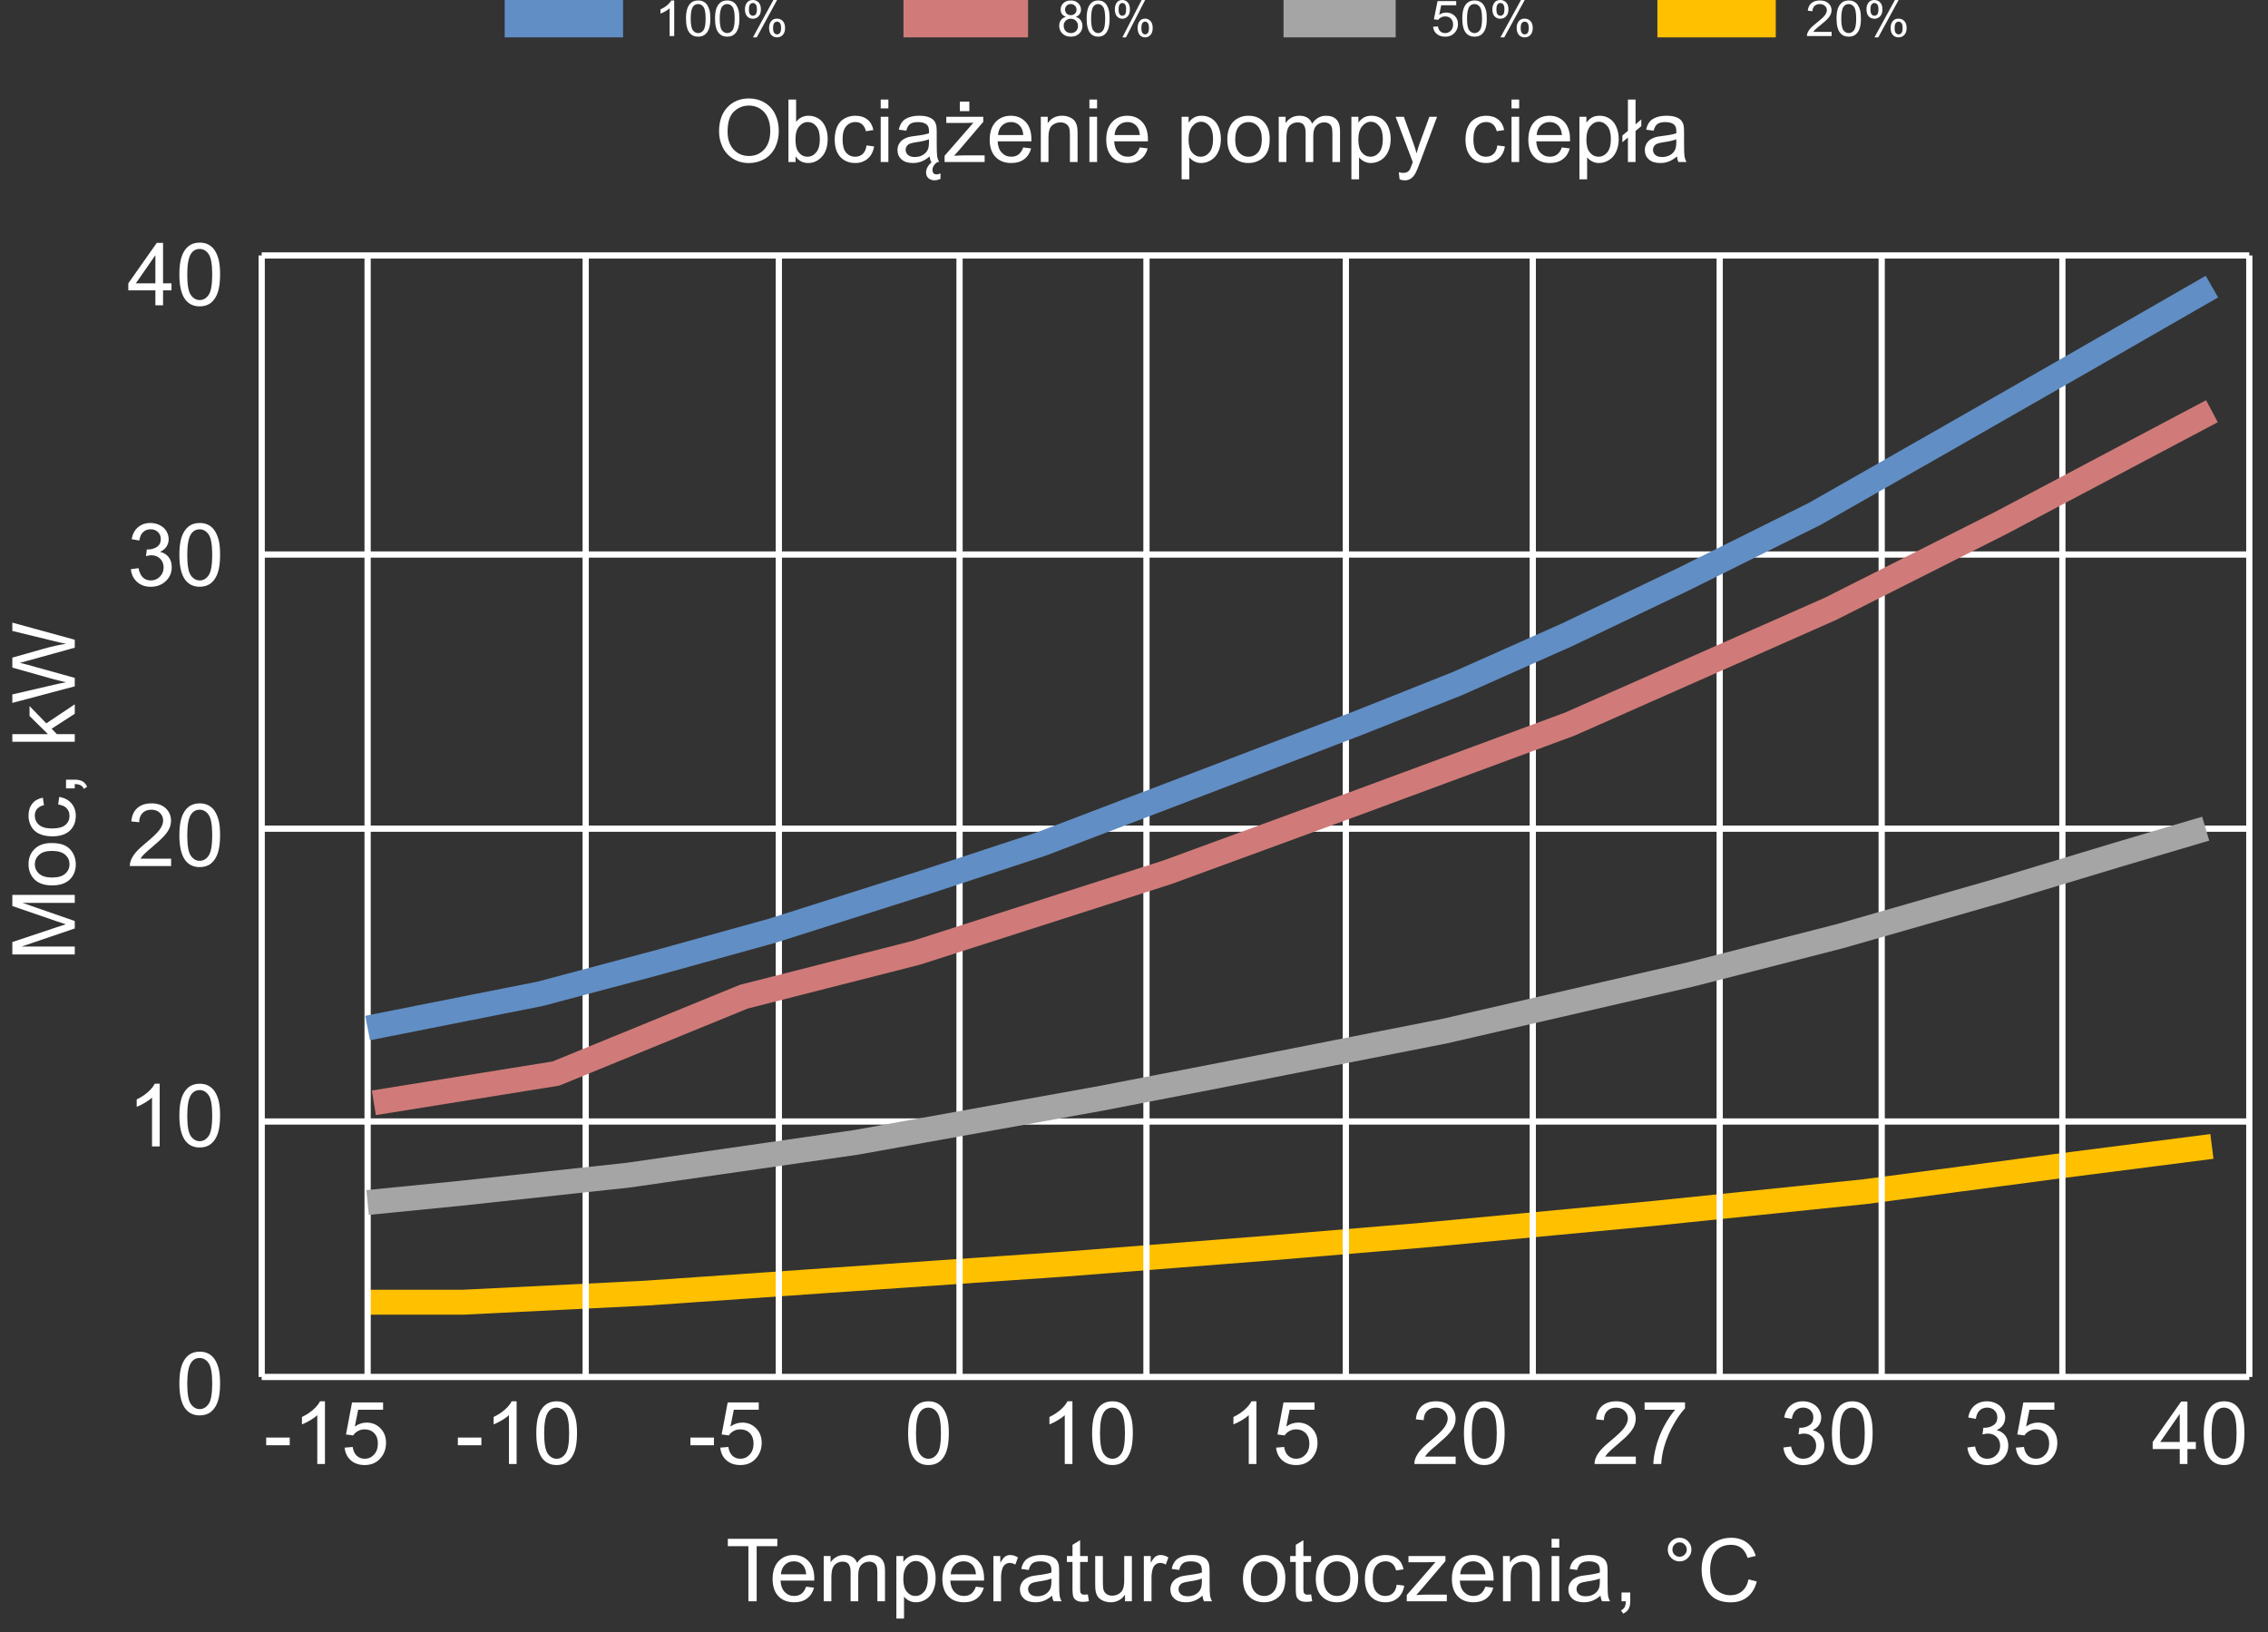 <svg width="364" height="262" viewBox="0 0 364 262" fill="none" xmlns="http://www.w3.org/2000/svg">
<rect x="0" y="0" width="364" height="262" fill="#333333" stroke="none"/>
<g clip-path="url(#clip0_28_10576)">
<path d="M42 221H361" stroke="white"/>
<path d="M59 209H74.401L103.662 207.547L132.923 205.512L170.809 202.895L204.074 200.279L228.407 198.244L265.368 194.756L299.25 191.267L330.051 187.198L355 184" stroke="#FFC000" stroke-width="4"/>
<path d="M42 41H361" stroke="white"/>
<path d="M42 180H361" stroke="white"/>
<path d="M42 133H361" stroke="white"/>
<path d="M42 89H361" stroke="white"/>
<path d="M42 41V221" stroke="white"/>
<path d="M59 41V221" stroke="white"/>
<path d="M94 41V221" stroke="white"/>
<path d="M125 41V221" stroke="white"/>
<path d="M154 41V221" stroke="white"/>
<path d="M184 41V221" stroke="white"/>
<path d="M216 41V221" stroke="white"/>
<path d="M246 41V221" stroke="white"/>
<path d="M276 41V221" stroke="white"/>
<path d="M302 41V221" stroke="white"/>
<path d="M331 41V221" stroke="white"/>
<path d="M361 41V221" stroke="white"/>
<path d="M28.788 222.058C28.788 220.873 28.909 219.92 29.15 219.2C29.396 218.476 29.759 217.917 30.237 217.525C30.72 217.133 31.326 216.938 32.056 216.938C32.593 216.938 33.065 217.047 33.471 217.266C33.876 217.48 34.211 217.792 34.476 218.202C34.74 218.608 34.947 219.104 35.098 219.692C35.248 220.276 35.323 221.064 35.323 222.058C35.323 223.233 35.203 224.184 34.961 224.908C34.719 225.628 34.357 226.187 33.874 226.583C33.395 226.975 32.789 227.171 32.056 227.171C31.09 227.171 30.331 226.825 29.779 226.132C29.119 225.298 28.788 223.94 28.788 222.058ZM30.053 222.058C30.053 223.703 30.244 224.799 30.627 225.346C31.014 225.888 31.491 226.159 32.056 226.159C32.621 226.159 33.095 225.886 33.477 225.339C33.865 224.792 34.059 223.698 34.059 222.058C34.059 220.408 33.865 219.312 33.477 218.77C33.095 218.227 32.616 217.956 32.042 217.956C31.477 217.956 31.026 218.195 30.689 218.674C30.265 219.285 30.053 220.412 30.053 222.058Z" fill="white"/>
<path d="M25.63 184H24.399V176.159C24.103 176.442 23.713 176.724 23.23 177.007C22.752 177.289 22.321 177.501 21.939 177.643V176.453C22.627 176.13 23.228 175.738 23.743 175.277C24.258 174.817 24.623 174.37 24.837 173.938H25.63V184ZM28.788 179.058C28.788 177.873 28.909 176.92 29.15 176.2C29.396 175.476 29.759 174.917 30.237 174.525C30.72 174.133 31.326 173.938 32.056 173.938C32.593 173.938 33.065 174.047 33.471 174.266C33.876 174.48 34.211 174.792 34.476 175.202C34.74 175.608 34.947 176.104 35.098 176.692C35.248 177.276 35.323 178.064 35.323 179.058C35.323 180.233 35.203 181.184 34.961 181.908C34.719 182.628 34.357 183.187 33.874 183.583C33.395 183.975 32.789 184.171 32.056 184.171C31.09 184.171 30.331 183.825 29.779 183.132C29.119 182.298 28.788 180.94 28.788 179.058ZM30.053 179.058C30.053 180.703 30.244 181.799 30.627 182.346C31.014 182.888 31.491 183.159 32.056 183.159C32.621 183.159 33.095 182.886 33.477 182.339C33.865 181.792 34.059 180.698 34.059 179.058C34.059 177.408 33.865 176.312 33.477 175.77C33.095 175.227 32.616 174.956 32.042 174.956C31.477 174.956 31.026 175.195 30.689 175.674C30.265 176.285 30.053 177.412 30.053 179.058Z" fill="white"/>
<path d="M27.462 137.817V139H20.838C20.829 138.704 20.877 138.419 20.981 138.146C21.15 137.694 21.419 137.25 21.788 136.812C22.162 136.375 22.7 135.869 23.401 135.295C24.491 134.402 25.227 133.695 25.609 133.176C25.992 132.652 26.184 132.157 26.184 131.692C26.184 131.205 26.008 130.795 25.657 130.462C25.311 130.125 24.857 129.956 24.297 129.956C23.704 129.956 23.23 130.134 22.875 130.489C22.52 130.845 22.34 131.337 22.335 131.966L21.07 131.836C21.157 130.893 21.483 130.175 22.048 129.683C22.613 129.186 23.372 128.938 24.324 128.938C25.286 128.938 26.047 129.204 26.607 129.737C27.168 130.271 27.448 130.931 27.448 131.72C27.448 132.121 27.366 132.515 27.202 132.902C27.038 133.29 26.765 133.698 26.382 134.126C26.004 134.554 25.372 135.142 24.488 135.89C23.75 136.509 23.276 136.931 23.066 137.154C22.857 137.373 22.684 137.594 22.547 137.817H27.462ZM28.788 134.058C28.788 132.873 28.909 131.92 29.15 131.2C29.396 130.476 29.759 129.917 30.237 129.525C30.72 129.133 31.326 128.938 32.056 128.938C32.593 128.938 33.065 129.047 33.471 129.266C33.876 129.48 34.211 129.792 34.476 130.202C34.74 130.608 34.947 131.104 35.098 131.692C35.248 132.276 35.323 133.064 35.323 134.058C35.323 135.233 35.203 136.184 34.961 136.908C34.719 137.628 34.357 138.187 33.874 138.583C33.395 138.975 32.789 139.171 32.056 139.171C31.09 139.171 30.331 138.825 29.779 138.132C29.119 137.298 28.788 135.94 28.788 134.058ZM30.053 134.058C30.053 135.703 30.244 136.799 30.627 137.346C31.014 137.888 31.491 138.159 32.056 138.159C32.621 138.159 33.095 137.886 33.477 137.339C33.865 136.792 34.059 135.698 34.059 134.058C34.059 132.408 33.865 131.312 33.477 130.77C33.095 130.227 32.616 129.956 32.042 129.956C31.477 129.956 31.026 130.195 30.689 130.674C30.265 131.285 30.053 132.412 30.053 134.058Z" fill="white"/>
<path d="M24.939 49V46.601H20.592V45.473L25.165 38.978H26.17V45.473H27.523V46.601H26.17V49H24.939ZM24.939 45.473V40.954L21.802 45.473H24.939ZM28.788 44.058C28.788 42.873 28.909 41.92 29.15 41.2C29.396 40.476 29.759 39.917 30.237 39.525C30.72 39.133 31.326 38.938 32.056 38.938C32.593 38.938 33.065 39.047 33.471 39.266C33.876 39.48 34.211 39.792 34.476 40.202C34.74 40.608 34.947 41.105 35.098 41.692C35.248 42.276 35.323 43.064 35.323 44.058C35.323 45.233 35.203 46.184 34.961 46.908C34.719 47.628 34.357 48.187 33.874 48.583C33.395 48.975 32.789 49.171 32.056 49.171C31.09 49.171 30.331 48.825 29.779 48.132C29.119 47.298 28.788 45.94 28.788 44.058ZM30.053 44.058C30.053 45.703 30.244 46.799 30.627 47.346C31.014 47.888 31.491 48.159 32.056 48.159C32.621 48.159 33.095 47.886 33.477 47.339C33.865 46.792 34.059 45.698 34.059 44.058C34.059 42.408 33.865 41.312 33.477 40.77C33.095 40.227 32.616 39.956 32.042 39.956C31.477 39.956 31.026 40.195 30.689 40.674C30.265 41.285 30.053 42.412 30.053 44.058Z" fill="white"/>
<path d="M21.002 91.355L22.232 91.19C22.374 91.888 22.613 92.391 22.95 92.701C23.292 93.007 23.707 93.159 24.194 93.159C24.773 93.159 25.261 92.959 25.657 92.558C26.058 92.157 26.259 91.66 26.259 91.067C26.259 90.502 26.074 90.037 25.705 89.673C25.336 89.304 24.866 89.119 24.297 89.119C24.064 89.119 23.775 89.165 23.429 89.256L23.565 88.176C23.648 88.185 23.713 88.189 23.764 88.189C24.288 88.189 24.759 88.053 25.179 87.779C25.598 87.506 25.808 87.084 25.808 86.515C25.808 86.064 25.655 85.69 25.35 85.394C25.044 85.097 24.65 84.949 24.167 84.949C23.689 84.949 23.29 85.1 22.971 85.4C22.652 85.701 22.447 86.152 22.355 86.754L21.125 86.535C21.275 85.71 21.617 85.072 22.15 84.621C22.684 84.165 23.347 83.938 24.14 83.938C24.686 83.938 25.19 84.056 25.65 84.293C26.111 84.525 26.462 84.844 26.703 85.25C26.949 85.656 27.072 86.086 27.072 86.542C27.072 86.975 26.956 87.369 26.724 87.725C26.491 88.08 26.147 88.363 25.691 88.572C26.284 88.709 26.744 88.994 27.072 89.427C27.4 89.855 27.564 90.393 27.564 91.04C27.564 91.915 27.245 92.658 26.607 93.269C25.969 93.875 25.163 94.178 24.188 94.178C23.308 94.178 22.576 93.916 21.993 93.392C21.414 92.868 21.084 92.189 21.002 91.355ZM28.788 89.058C28.788 87.873 28.909 86.92 29.15 86.2C29.396 85.476 29.759 84.917 30.237 84.525C30.72 84.133 31.326 83.938 32.056 83.938C32.593 83.938 33.065 84.047 33.471 84.266C33.876 84.48 34.211 84.792 34.476 85.202C34.74 85.608 34.947 86.105 35.098 86.692C35.248 87.276 35.323 88.064 35.323 89.058C35.323 90.233 35.203 91.184 34.961 91.908C34.719 92.628 34.357 93.186 33.874 93.583C33.395 93.975 32.789 94.171 32.056 94.171C31.09 94.171 30.331 93.825 29.779 93.132C29.119 92.298 28.788 90.94 28.788 89.058ZM30.053 89.058C30.053 90.703 30.244 91.799 30.627 92.346C31.014 92.888 31.491 93.159 32.056 93.159C32.621 93.159 33.095 92.886 33.477 92.339C33.865 91.792 34.059 90.698 34.059 89.058C34.059 87.408 33.865 86.312 33.477 85.769C33.095 85.227 32.616 84.956 32.042 84.956C31.477 84.956 31.026 85.195 30.689 85.674C30.265 86.284 30.053 87.412 30.053 89.058Z" fill="white"/>
<path d="M42.72 231.961V230.724H46.5V231.961H42.72ZM52.153 234.969H50.923V227.128C50.627 227.41 50.237 227.693 49.754 227.976C49.275 228.258 48.845 228.47 48.462 228.611V227.422C49.15 227.098 49.752 226.706 50.267 226.246C50.782 225.786 51.146 225.339 51.36 224.906H52.153V234.969ZM55.312 232.344L56.603 232.234C56.699 232.863 56.92 233.337 57.267 233.656C57.617 233.971 58.039 234.128 58.531 234.128C59.124 234.128 59.625 233.905 60.035 233.458C60.445 233.011 60.65 232.419 60.65 231.681C60.65 230.979 60.452 230.425 60.056 230.02C59.664 229.614 59.149 229.411 58.511 229.411C58.114 229.411 57.757 229.502 57.438 229.685C57.118 229.862 56.868 230.095 56.686 230.382L55.53 230.231L56.501 225.084H61.484V226.26H57.485L56.945 228.953C57.547 228.534 58.178 228.324 58.839 228.324C59.714 228.324 60.452 228.627 61.054 229.233C61.655 229.84 61.956 230.619 61.956 231.571C61.956 232.478 61.692 233.262 61.163 233.923C60.52 234.734 59.643 235.14 58.531 235.14C57.62 235.14 56.875 234.884 56.296 234.374C55.722 233.864 55.394 233.187 55.312 232.344Z" fill="white"/>
<path d="M73.48 231.961V230.724H77.26V231.961H73.48ZM82.914 234.969H81.683V227.128C81.387 227.41 80.997 227.693 80.514 227.976C80.036 228.258 79.605 228.47 79.222 228.611V227.422C79.91 227.098 80.512 226.706 81.027 226.246C81.542 225.786 81.906 225.339 82.121 224.906H82.914V234.969ZM86.072 230.026C86.072 228.841 86.192 227.889 86.434 227.169C86.68 226.444 87.043 225.886 87.521 225.494C88.004 225.102 88.61 224.906 89.339 224.906C89.877 224.906 90.349 225.016 90.754 225.234C91.16 225.449 91.495 225.761 91.759 226.171C92.024 226.576 92.231 227.073 92.381 227.661C92.532 228.244 92.607 229.033 92.607 230.026C92.607 231.202 92.486 232.152 92.245 232.877C92.003 233.597 91.641 234.155 91.158 234.552C90.679 234.944 90.073 235.14 89.339 235.14C88.373 235.14 87.614 234.793 87.063 234.101C86.402 233.267 86.072 231.909 86.072 230.026ZM87.336 230.026C87.336 231.672 87.528 232.768 87.911 233.314C88.298 233.857 88.774 234.128 89.339 234.128C89.904 234.128 90.378 233.854 90.761 233.308C91.149 232.761 91.342 231.667 91.342 230.026C91.342 228.377 91.149 227.281 90.761 226.738C90.378 226.196 89.9 225.925 89.326 225.925C88.761 225.925 88.309 226.164 87.972 226.643C87.548 227.253 87.336 228.381 87.336 230.026Z" fill="white"/>
<path d="M110.803 231.961V230.724H114.583V231.961H110.803ZM115.602 232.344L116.894 232.234C116.989 232.863 117.21 233.337 117.557 233.656C117.908 233.971 118.329 234.128 118.821 234.128C119.414 234.128 119.915 233.905 120.325 233.458C120.735 233.011 120.94 232.419 120.94 231.681C120.94 230.979 120.742 230.425 120.346 230.02C119.954 229.614 119.439 229.411 118.801 229.411C118.404 229.411 118.047 229.502 117.728 229.685C117.409 229.862 117.158 230.095 116.976 230.382L115.82 230.231L116.791 225.084H121.774V226.26H117.775L117.235 228.953C117.837 228.534 118.468 228.324 119.129 228.324C120.004 228.324 120.742 228.627 121.344 229.233C121.945 229.84 122.246 230.619 122.246 231.571C122.246 232.478 121.982 233.262 121.453 233.923C120.811 234.734 119.933 235.14 118.821 235.14C117.91 235.14 117.165 234.884 116.586 234.374C116.012 233.864 115.684 233.187 115.602 232.344Z" fill="white"/>
<path d="M145.747 230.026C145.747 228.841 145.868 227.889 146.109 227.169C146.355 226.444 146.718 225.886 147.196 225.494C147.679 225.102 148.285 224.906 149.014 224.906C149.552 224.906 150.024 225.016 150.429 225.234C150.835 225.449 151.17 225.761 151.434 226.171C151.699 226.576 151.906 227.073 152.056 227.661C152.207 228.244 152.282 229.033 152.282 230.026C152.282 231.202 152.161 232.152 151.92 232.877C151.678 233.597 151.316 234.155 150.833 234.552C150.354 234.944 149.748 235.14 149.014 235.14C148.048 235.14 147.289 234.793 146.738 234.101C146.077 233.267 145.747 231.909 145.747 230.026ZM147.011 230.026C147.011 231.672 147.203 232.768 147.586 233.314C147.973 233.857 148.449 234.128 149.014 234.128C149.579 234.128 150.053 233.854 150.436 233.308C150.824 232.761 151.017 231.667 151.017 230.026C151.017 228.377 150.824 227.281 150.436 226.738C150.053 226.196 149.575 225.925 149.001 225.925C148.436 225.925 147.984 226.164 147.647 226.643C147.223 227.253 147.011 228.381 147.011 230.026Z" fill="white"/>
<path d="M172.118 234.969H170.888V227.128C170.592 227.41 170.202 227.693 169.719 227.976C169.24 228.258 168.81 228.47 168.427 228.611V227.422C169.115 227.098 169.717 226.706 170.232 226.246C170.747 225.786 171.111 225.339 171.325 224.906H172.118V234.969ZM175.277 230.026C175.277 228.841 175.397 227.889 175.639 227.169C175.885 226.444 176.247 225.886 176.726 225.494C177.209 225.102 177.815 224.906 178.544 224.906C179.082 224.906 179.554 225.016 179.959 225.234C180.365 225.449 180.7 225.761 180.964 226.171C181.228 226.576 181.436 227.073 181.586 227.661C181.737 228.244 181.812 229.033 181.812 230.026C181.812 231.202 181.691 232.152 181.449 232.877C181.208 233.597 180.846 234.155 180.363 234.552C179.884 234.944 179.278 235.14 178.544 235.14C177.578 235.14 176.819 234.793 176.268 234.101C175.607 233.267 175.277 231.909 175.277 230.026ZM176.541 230.026C176.541 231.672 176.733 232.768 177.115 233.314C177.503 233.857 177.979 234.128 178.544 234.128C179.109 234.128 179.583 233.854 179.966 233.308C180.353 232.761 180.547 231.667 180.547 230.026C180.547 228.377 180.353 227.281 179.966 226.738C179.583 226.196 179.105 225.925 178.531 225.925C177.965 225.925 177.514 226.164 177.177 226.643C176.753 227.253 176.541 228.381 176.541 230.026Z" fill="white"/>
<path d="M201.648 234.969H200.418V227.128C200.122 227.41 199.732 227.693 199.249 227.976C198.77 228.258 198.34 228.47 197.957 228.611V227.422C198.645 227.098 199.247 226.706 199.761 226.246C200.276 225.786 200.641 225.339 200.855 224.906H201.648V234.969ZM204.806 232.344L206.098 232.234C206.194 232.863 206.415 233.337 206.761 233.656C207.112 233.971 207.534 234.128 208.026 234.128C208.619 234.128 209.12 233.905 209.53 233.458C209.94 233.011 210.145 232.419 210.145 231.681C210.145 230.979 209.947 230.425 209.551 230.02C209.159 229.614 208.644 229.411 208.006 229.411C207.609 229.411 207.251 229.502 206.932 229.685C206.613 229.862 206.363 230.095 206.18 230.382L205.025 230.231L205.996 225.084H210.979V226.26H206.98L206.44 228.953C207.042 228.534 207.673 228.324 208.334 228.324C209.209 228.324 209.947 228.627 210.549 229.233C211.15 229.84 211.451 230.619 211.451 231.571C211.451 232.478 211.187 233.262 210.658 233.923C210.015 234.734 209.138 235.14 208.026 235.14C207.115 235.14 206.37 234.884 205.791 234.374C205.217 233.864 204.888 233.187 204.806 232.344Z" fill="white"/>
<path d="M233.625 233.786V234.969H227.001C226.992 234.673 227.04 234.388 227.145 234.114C227.313 233.663 227.582 233.219 227.951 232.781C228.325 232.344 228.863 231.838 229.565 231.264C230.654 230.37 231.39 229.664 231.773 229.145C232.155 228.62 232.347 228.126 232.347 227.661C232.347 227.174 232.171 226.763 231.821 226.431C231.474 226.093 231.021 225.925 230.46 225.925C229.868 225.925 229.394 226.103 229.038 226.458C228.683 226.813 228.503 227.306 228.498 227.935L227.234 227.805C227.32 226.861 227.646 226.144 228.211 225.651C228.776 225.155 229.535 224.906 230.488 224.906C231.449 224.906 232.21 225.173 232.771 225.706C233.331 226.239 233.612 226.9 233.612 227.688C233.612 228.09 233.53 228.484 233.365 228.871C233.201 229.258 232.928 229.666 232.545 230.095C232.167 230.523 231.536 231.111 230.652 231.858C229.913 232.478 229.439 232.9 229.23 233.123C229.02 233.342 228.847 233.563 228.71 233.786H233.625ZM234.951 230.026C234.951 228.841 235.072 227.889 235.314 227.169C235.56 226.444 235.922 225.886 236.401 225.494C236.884 225.102 237.49 224.906 238.219 224.906C238.757 224.906 239.228 225.016 239.634 225.234C240.04 225.449 240.375 225.761 240.639 226.171C240.903 226.576 241.111 227.073 241.261 227.661C241.411 228.244 241.487 229.033 241.487 230.026C241.487 231.202 241.366 232.152 241.124 232.877C240.883 233.597 240.52 234.155 240.037 234.552C239.559 234.944 238.953 235.14 238.219 235.14C237.253 235.14 236.494 234.793 235.943 234.101C235.282 233.267 234.951 231.909 234.951 230.026ZM236.216 230.026C236.216 231.672 236.407 232.768 236.79 233.314C237.178 233.857 237.654 234.128 238.219 234.128C238.784 234.128 239.258 233.854 239.641 233.308C240.028 232.761 240.222 231.667 240.222 230.026C240.222 228.377 240.028 227.281 239.641 226.738C239.258 226.196 238.78 225.925 238.205 225.925C237.64 225.925 237.189 226.164 236.852 226.643C236.428 227.253 236.216 228.381 236.216 230.026Z" fill="white"/>
<path d="M262.54 233.786V234.969H255.916C255.907 234.673 255.955 234.388 256.059 234.114C256.228 233.663 256.497 233.219 256.866 232.781C257.24 232.344 257.777 231.838 258.479 231.264C259.568 230.37 260.304 229.664 260.687 229.145C261.07 228.62 261.261 228.126 261.261 227.661C261.261 227.174 261.086 226.763 260.735 226.431C260.389 226.093 259.935 225.925 259.375 225.925C258.782 225.925 258.308 226.103 257.953 226.458C257.597 226.813 257.417 227.306 257.413 227.935L256.148 227.805C256.235 226.861 256.561 226.144 257.126 225.651C257.691 225.155 258.45 224.906 259.402 224.906C260.364 224.906 261.125 225.173 261.685 225.706C262.246 226.239 262.526 226.9 262.526 227.688C262.526 228.09 262.444 228.484 262.28 228.871C262.116 229.258 261.843 229.666 261.46 230.095C261.081 230.523 260.45 231.111 259.566 231.858C258.828 232.478 258.354 232.9 258.144 233.123C257.935 233.342 257.761 233.563 257.625 233.786H262.54ZM263.948 226.26V225.077H270.435V226.034C269.797 226.713 269.164 227.616 268.535 228.741C267.911 229.867 267.427 231.024 267.086 232.214C266.84 233.052 266.682 233.971 266.614 234.969H265.349C265.363 234.18 265.518 233.228 265.814 232.111C266.11 230.995 266.534 229.919 267.086 228.885C267.642 227.846 268.232 226.971 268.856 226.26H263.948Z" fill="white"/>
<path d="M286.225 232.323L287.455 232.159C287.597 232.856 287.836 233.36 288.173 233.67C288.515 233.975 288.93 234.128 289.417 234.128C289.996 234.128 290.484 233.927 290.88 233.526C291.281 233.125 291.482 232.629 291.482 232.036C291.482 231.471 291.297 231.006 290.928 230.642C290.559 230.272 290.089 230.088 289.52 230.088C289.287 230.088 288.998 230.133 288.652 230.225L288.788 229.145C288.87 229.154 288.936 229.158 288.987 229.158C289.511 229.158 289.982 229.021 290.402 228.748C290.821 228.475 291.031 228.053 291.031 227.483C291.031 227.032 290.878 226.659 290.573 226.362C290.267 226.066 289.873 225.918 289.39 225.918C288.911 225.918 288.513 226.068 288.194 226.369C287.875 226.67 287.67 227.121 287.578 227.723L286.348 227.504C286.498 226.679 286.84 226.041 287.373 225.59C287.906 225.134 288.57 224.906 289.363 224.906C289.909 224.906 290.413 225.025 290.873 225.262C291.334 225.494 291.684 225.813 291.926 226.219C292.172 226.624 292.295 227.055 292.295 227.511C292.295 227.944 292.179 228.338 291.947 228.693C291.714 229.049 291.37 229.331 290.914 229.541C291.507 229.678 291.967 229.963 292.295 230.396C292.623 230.824 292.787 231.362 292.787 232.009C292.787 232.884 292.468 233.627 291.83 234.237C291.192 234.843 290.386 235.146 289.41 235.146C288.531 235.146 287.799 234.884 287.216 234.36C286.637 233.836 286.307 233.157 286.225 232.323ZM294.011 230.026C294.011 228.841 294.132 227.889 294.373 227.169C294.619 226.444 294.982 225.886 295.46 225.494C295.943 225.102 296.549 224.906 297.279 224.906C297.816 224.906 298.288 225.016 298.694 225.234C299.099 225.449 299.434 225.761 299.698 226.171C299.963 226.576 300.17 227.073 300.321 227.661C300.471 228.244 300.546 229.033 300.546 230.026C300.546 231.202 300.425 232.152 300.184 232.877C299.942 233.597 299.58 234.155 299.097 234.552C298.618 234.944 298.012 235.14 297.279 235.14C296.312 235.14 295.554 234.793 295.002 234.101C294.341 233.267 294.011 231.909 294.011 230.026ZM295.276 230.026C295.276 231.672 295.467 232.768 295.85 233.314C296.237 233.857 296.713 234.128 297.279 234.128C297.844 234.128 298.318 233.854 298.7 233.308C299.088 232.761 299.281 231.667 299.281 230.026C299.281 228.377 299.088 227.281 298.7 226.738C298.318 226.196 297.839 225.925 297.265 225.925C296.7 225.925 296.249 226.164 295.911 226.643C295.488 227.253 295.276 228.381 295.276 230.026Z" fill="white"/>
<path d="M315.755 232.323L316.985 232.159C317.126 232.856 317.366 233.36 317.703 233.67C318.045 233.975 318.459 234.128 318.947 234.128C319.526 234.128 320.013 233.927 320.41 233.526C320.811 233.125 321.011 232.629 321.011 232.036C321.011 231.471 320.827 231.006 320.458 230.642C320.089 230.272 319.619 230.088 319.05 230.088C318.817 230.088 318.528 230.133 318.181 230.225L318.318 229.145C318.4 229.154 318.466 229.158 318.516 229.158C319.04 229.158 319.512 229.021 319.931 228.748C320.351 228.475 320.56 228.053 320.56 227.483C320.56 227.032 320.408 226.659 320.102 226.362C319.797 226.066 319.403 225.918 318.92 225.918C318.441 225.918 318.042 226.068 317.723 226.369C317.404 226.67 317.199 227.121 317.108 227.723L315.878 227.504C316.028 226.679 316.37 226.041 316.903 225.59C317.436 225.134 318.099 224.906 318.892 224.906C319.439 224.906 319.943 225.025 320.403 225.262C320.863 225.494 321.214 225.813 321.456 226.219C321.702 226.624 321.825 227.055 321.825 227.511C321.825 227.944 321.709 228.338 321.476 228.693C321.244 229.049 320.9 229.331 320.444 229.541C321.037 229.678 321.497 229.963 321.825 230.396C322.153 230.824 322.317 231.362 322.317 232.009C322.317 232.884 321.998 233.627 321.36 234.237C320.722 234.843 319.915 235.146 318.94 235.146C318.061 235.146 317.329 234.884 316.746 234.36C316.167 233.836 315.837 233.157 315.755 232.323ZM323.541 232.344L324.833 232.234C324.928 232.863 325.149 233.337 325.496 233.656C325.847 233.971 326.268 234.128 326.761 234.128C327.353 234.128 327.854 233.905 328.264 233.458C328.675 233.011 328.88 232.419 328.88 231.681C328.88 230.979 328.681 230.425 328.285 230.02C327.893 229.614 327.378 229.411 326.74 229.411C326.344 229.411 325.986 229.502 325.667 229.685C325.348 229.862 325.097 230.095 324.915 230.382L323.76 230.231L324.73 225.084H329.714V226.26H325.715L325.175 228.953C325.776 228.534 326.407 228.324 327.068 228.324C327.943 228.324 328.681 228.627 329.283 229.233C329.885 229.84 330.185 230.619 330.185 231.571C330.185 232.478 329.921 233.262 329.392 233.923C328.75 234.734 327.872 235.14 326.761 235.14C325.849 235.14 325.104 234.884 324.525 234.374C323.951 233.864 323.623 233.187 323.541 232.344Z" fill="white"/>
<path d="M349.837 234.969V232.569H345.49V231.441L350.063 224.947H351.068V231.441H352.421V232.569H351.068V234.969H349.837ZM349.837 231.441V226.923L346.699 231.441H349.837ZM353.686 230.026C353.686 228.841 353.807 227.889 354.048 227.169C354.294 226.444 354.656 225.886 355.135 225.494C355.618 225.102 356.224 224.906 356.953 224.906C357.491 224.906 357.963 225.016 358.368 225.234C358.774 225.449 359.109 225.761 359.373 226.171C359.638 226.576 359.845 227.073 359.995 227.661C360.146 228.244 360.221 229.033 360.221 230.026C360.221 231.202 360.1 232.152 359.859 232.877C359.617 233.597 359.255 234.155 358.772 234.552C358.293 234.944 357.687 235.14 356.953 235.14C355.987 235.14 355.228 234.793 354.677 234.101C354.016 233.267 353.686 231.909 353.686 230.026ZM354.95 230.026C354.95 231.672 355.142 232.768 355.525 233.314C355.912 233.857 356.388 234.128 356.953 234.128C357.518 234.128 357.992 233.854 358.375 233.308C358.763 232.761 358.956 231.667 358.956 230.026C358.956 228.377 358.763 227.281 358.375 226.738C357.992 226.196 357.514 225.925 356.94 225.925C356.375 225.925 355.923 226.164 355.586 226.643C355.162 227.253 354.95 228.381 354.95 230.026Z" fill="white"/>
<path d="M12 153.195L1.979 153.195L1.979 151.199L9.074 148.827C9.735 148.608 10.229 148.449 10.558 148.349C10.193 148.235 9.658 148.057 8.951 147.815L1.979 145.416L1.979 143.632L12 143.632L12 144.91L3.612 144.91L12 147.822L12 149.019L3.469 151.917L12 151.917L12 153.195ZM8.37 142.107C7.026 142.107 6.03 141.734 5.383 140.986C4.845 140.362 4.576 139.601 4.576 138.703C4.576 137.705 4.904 136.889 5.561 136.256C6.212 135.622 7.115 135.306 8.268 135.306C9.202 135.306 9.938 135.447 10.476 135.729C11.009 136.007 11.424 136.415 11.72 136.953C12.016 137.486 12.164 138.07 12.164 138.703C12.164 139.719 11.838 140.542 11.187 141.171C10.535 141.795 9.596 142.107 8.37 142.107ZM8.37 140.843C9.3 140.843 9.997 140.64 10.462 140.234C10.922 139.829 11.152 139.318 11.152 138.703C11.152 138.092 10.92 137.584 10.455 137.179C9.99 136.773 9.282 136.57 8.329 136.57C7.431 136.57 6.752 136.775 6.292 137.186C5.827 137.591 5.595 138.097 5.595 138.703C5.595 139.318 5.825 139.829 6.285 140.234C6.745 140.64 7.44 140.843 8.37 140.843ZM9.341 129.119L9.498 127.909C10.332 128.041 10.986 128.381 11.46 128.928C11.929 129.47 12.164 130.138 12.164 130.931C12.164 131.924 11.841 132.724 11.193 133.33C10.542 133.932 9.61 134.232 8.397 134.232C7.614 134.232 6.928 134.103 6.34 133.843C5.752 133.583 5.312 133.189 5.021 132.66C4.724 132.127 4.576 131.548 4.576 130.924C4.576 130.135 4.777 129.491 5.178 128.989C5.574 128.488 6.139 128.167 6.873 128.025L7.058 129.222C6.57 129.336 6.203 129.538 5.957 129.83C5.711 130.117 5.588 130.466 5.588 130.876C5.588 131.496 5.811 131.999 6.258 132.387C6.7 132.774 7.402 132.968 8.363 132.968C9.339 132.968 10.047 132.781 10.489 132.407C10.931 132.034 11.152 131.546 11.152 130.944C11.152 130.461 11.004 130.058 10.708 129.734C10.412 129.411 9.956 129.206 9.341 129.119ZM12 126.535L10.599 126.535L10.599 125.134L12 125.134C12.515 125.134 12.93 125.225 13.244 125.407C13.563 125.59 13.809 125.879 13.982 126.275L13.456 126.617C13.342 126.357 13.174 126.166 12.95 126.043C12.731 125.92 12.415 125.852 12 125.838L12 126.535ZM12 119.057L1.979 119.057L1.979 117.826L7.693 117.826L4.74 114.914L4.74 113.321L7.434 116.097L12 113.041L12 114.559L8.288 116.958L9.122 117.826L12 117.826L12 119.057ZM12 110.156L1.979 112.815L1.979 111.455L8.548 109.931C9.236 109.767 9.92 109.625 10.599 109.507C9.528 109.252 8.91 109.101 8.746 109.056L1.979 107.148L1.979 105.549L7.051 104.113C8.309 103.753 9.491 103.493 10.599 103.334C9.965 103.206 9.238 103.04 8.418 102.835L1.979 101.263L1.979 99.93L12 102.678L12 103.956L4.364 106.068C3.726 106.246 3.334 106.351 3.188 106.383C3.649 106.488 4.041 106.586 4.364 106.677L12 108.803L12 110.156Z" fill="white"/>
<path d="M354 133L340.157 137.098L320.778 142.951L295.246 150.268L271.252 156.415L231.878 165.488L196.195 172.512L176.508 176.317L137.441 183.341L100.835 188.61L73.765 191.537L59 193" stroke="#A5A5A5" stroke-width="4"/>
<path d="M60 177L89.223 172.302L119.369 159.968L147.054 152.921L187.351 140L217.805 128.841L251.95 116.214L293.785 97.714L321.163 83.913L355 66" stroke="#D07B79" stroke-width="4"/>
<path d="M355 46L332.823 58.74L311.57 70.9L291.241 82.482L270.297 92.905L251.508 101.881L233.951 109.698L217.934 116.068L189.905 126.781L167.112 135.467L148.632 141.547L123.991 149.365L105.202 154.577L86.721 159.499L59 165" stroke="#618EC4" stroke-width="4"/>
<path d="M115.405 21.119C115.405 19.456 115.852 18.155 116.745 17.216C117.638 16.273 118.791 15.801 120.204 15.801C121.129 15.801 121.963 16.022 122.706 16.464C123.449 16.906 124.014 17.523 124.401 18.316C124.793 19.105 124.989 20 124.989 21.003C124.989 22.019 124.784 22.928 124.374 23.73C123.964 24.533 123.383 25.141 122.631 25.556C121.879 25.966 121.068 26.171 120.197 26.171C119.254 26.171 118.411 25.943 117.668 25.487C116.925 25.032 116.362 24.41 115.979 23.621C115.597 22.833 115.405 21.999 115.405 21.119ZM116.772 21.14C116.772 22.347 117.096 23.3 117.743 23.997C118.395 24.69 119.211 25.036 120.19 25.036C121.188 25.036 122.009 24.685 122.651 23.983C123.299 23.282 123.622 22.286 123.622 20.996C123.622 20.18 123.483 19.469 123.205 18.863C122.932 18.253 122.528 17.781 121.995 17.448C121.466 17.111 120.872 16.942 120.211 16.942C119.272 16.942 118.463 17.266 117.784 17.913C117.11 18.556 116.772 19.631 116.772 21.14ZM127.683 26H126.541V15.979H127.771V19.554C128.291 18.902 128.954 18.576 129.761 18.576C130.207 18.576 130.629 18.667 131.025 18.85C131.426 19.027 131.755 19.28 132.01 19.608C132.27 19.932 132.472 20.324 132.618 20.784C132.764 21.244 132.837 21.737 132.837 22.261C132.837 23.505 132.529 24.466 131.914 25.145C131.299 25.825 130.561 26.164 129.699 26.164C128.842 26.164 128.17 25.806 127.683 25.091V26ZM127.669 22.315C127.669 23.186 127.787 23.815 128.024 24.202C128.412 24.836 128.936 25.152 129.597 25.152C130.134 25.152 130.599 24.92 130.991 24.455C131.383 23.986 131.579 23.288 131.579 22.363C131.579 21.415 131.39 20.716 131.012 20.265C130.638 19.814 130.185 19.588 129.651 19.588C129.114 19.588 128.649 19.823 128.257 20.292C127.865 20.757 127.669 21.431 127.669 22.315ZM139.078 23.341L140.288 23.498C140.156 24.332 139.816 24.986 139.27 25.46C138.727 25.929 138.06 26.164 137.267 26.164C136.273 26.164 135.473 25.84 134.867 25.193C134.266 24.542 133.965 23.61 133.965 22.398C133.965 21.614 134.095 20.928 134.354 20.34C134.614 19.752 135.008 19.312 135.537 19.02C136.07 18.724 136.649 18.576 137.273 18.576C138.062 18.576 138.707 18.777 139.208 19.178C139.709 19.574 140.031 20.139 140.172 20.873L138.976 21.058C138.862 20.57 138.659 20.203 138.367 19.957C138.08 19.711 137.731 19.588 137.321 19.588C136.701 19.588 136.198 19.811 135.811 20.258C135.423 20.7 135.229 21.402 135.229 22.363C135.229 23.338 135.416 24.047 135.79 24.489C136.164 24.931 136.651 25.152 137.253 25.152C137.736 25.152 138.139 25.004 138.463 24.708C138.786 24.412 138.992 23.956 139.078 23.341ZM141.348 17.394V15.979L142.578 15.979V17.394H141.348ZM141.348 26V18.74H142.578V26H141.348ZM149.195 25.105C148.74 25.492 148.3 25.765 147.876 25.925C147.457 26.084 147.006 26.164 146.522 26.164C145.725 26.164 145.112 25.97 144.684 25.583C144.255 25.191 144.041 24.692 144.041 24.086C144.041 23.73 144.121 23.407 144.28 23.115C144.444 22.819 144.656 22.582 144.916 22.404C145.18 22.227 145.477 22.092 145.805 22.001C146.046 21.937 146.411 21.876 146.898 21.816C147.892 21.698 148.623 21.557 149.093 21.393C149.097 21.224 149.1 21.117 149.1 21.071C149.1 20.57 148.983 20.217 148.751 20.012C148.437 19.734 147.969 19.595 147.35 19.595C146.771 19.595 146.342 19.697 146.064 19.902C145.791 20.103 145.588 20.461 145.456 20.976L144.253 20.811C144.362 20.297 144.542 19.882 144.793 19.567C145.044 19.248 145.406 19.005 145.88 18.836C146.354 18.663 146.903 18.576 147.527 18.576C148.147 18.576 148.651 18.649 149.038 18.795C149.425 18.941 149.71 19.125 149.893 19.349C150.075 19.567 150.202 19.845 150.275 20.183C150.316 20.392 150.337 20.77 150.337 21.317V22.958C150.337 24.102 150.362 24.826 150.412 25.132C150.467 25.433 150.572 25.722 150.727 26H149.441C149.314 25.745 149.232 25.446 149.195 25.105ZM149.093 22.356C148.646 22.539 147.976 22.694 147.083 22.821C146.577 22.894 146.219 22.976 146.01 23.067C145.8 23.159 145.638 23.293 145.524 23.471C145.41 23.644 145.354 23.838 145.354 24.052C145.354 24.38 145.477 24.653 145.723 24.872C145.973 25.091 146.338 25.2 146.816 25.2C147.29 25.2 147.712 25.098 148.081 24.893C148.45 24.683 148.721 24.398 148.895 24.038C149.027 23.76 149.093 23.35 149.093 22.808V22.356ZM150.474 26C150.214 26.16 150.011 26.355 149.865 26.588C149.724 26.825 149.653 27.064 149.653 27.306C149.653 27.497 149.706 27.659 149.811 27.791C149.915 27.923 150.086 27.989 150.323 27.989C150.428 27.989 150.535 27.973 150.645 27.941C150.754 27.914 150.854 27.875 150.945 27.825V28.7C150.613 28.86 150.303 28.939 150.016 28.939C149.783 28.939 149.58 28.905 149.407 28.837C149.234 28.773 149.088 28.682 148.97 28.564C148.856 28.45 148.769 28.317 148.71 28.167C148.655 28.017 148.628 27.855 148.628 27.682C148.628 27.39 148.71 27.096 148.874 26.8C149.038 26.508 149.271 26.241 149.571 26H150.474ZM151.602 26V25.002L156.223 19.697C155.699 19.725 155.236 19.738 154.835 19.738H151.875V18.74L157.809 18.74V19.554L153.878 24.161L153.119 25.002C153.671 24.961 154.188 24.94 154.671 24.94H158.027V26L151.602 26ZM154.049 17.838V16.307H155.573V17.838H154.049ZM164.221 23.662L165.492 23.819C165.292 24.562 164.92 25.139 164.378 25.549C163.836 25.959 163.143 26.164 162.3 26.164C161.238 26.164 160.395 25.838 159.771 25.186C159.151 24.53 158.841 23.612 158.841 22.432C158.841 21.21 159.155 20.262 159.784 19.588C160.413 18.913 161.229 18.576 162.231 18.576C163.202 18.576 163.995 18.907 164.61 19.567C165.226 20.228 165.533 21.158 165.533 22.356C165.533 22.429 165.531 22.539 165.526 22.685H160.112C160.158 23.482 160.383 24.093 160.789 24.517C161.195 24.94 161.701 25.152 162.307 25.152C162.758 25.152 163.143 25.034 163.462 24.797C163.781 24.56 164.034 24.182 164.221 23.662ZM160.181 21.673H164.234C164.18 21.062 164.025 20.604 163.77 20.299C163.378 19.825 162.869 19.588 162.245 19.588C161.68 19.588 161.204 19.777 160.816 20.155C160.434 20.534 160.222 21.039 160.181 21.673ZM167.044 26V18.74H168.151V19.773C168.685 18.975 169.455 18.576 170.462 18.576C170.899 18.576 171.3 18.656 171.665 18.815C172.034 18.97 172.31 19.175 172.492 19.431C172.674 19.686 172.802 19.989 172.875 20.34C172.921 20.568 172.943 20.966 172.943 21.536V26H171.713V21.584C171.713 21.083 171.665 20.709 171.569 20.463C171.474 20.212 171.303 20.014 171.057 19.868C170.815 19.718 170.53 19.643 170.202 19.643C169.678 19.643 169.225 19.809 168.842 20.142C168.464 20.474 168.274 21.105 168.274 22.035V26H167.044ZM174.844 17.394V15.979H176.074V17.394H174.844ZM174.844 26V18.74H176.074V26H174.844ZM182.924 23.662L184.195 23.819C183.995 24.562 183.623 25.139 183.081 25.549C182.539 25.959 181.846 26.164 181.003 26.164C179.941 26.164 179.098 25.838 178.474 25.186C177.854 24.53 177.544 23.612 177.544 22.432C177.544 21.21 177.858 20.262 178.487 19.588C179.116 18.913 179.932 18.576 180.935 18.576C181.905 18.576 182.698 18.907 183.313 19.567C183.929 20.228 184.236 21.158 184.236 22.356C184.236 22.429 184.234 22.539 184.229 22.685H178.815C178.861 23.482 179.087 24.093 179.492 24.517C179.898 24.94 180.404 25.152 181.01 25.152C181.461 25.152 181.846 25.034 182.165 24.797C182.484 24.56 182.737 24.182 182.924 23.662ZM178.884 21.673H182.938C182.883 21.062 182.728 20.604 182.473 20.299C182.081 19.825 181.573 19.588 180.948 19.588C180.383 19.588 179.907 19.777 179.52 20.155C179.137 20.534 178.925 21.039 178.884 21.673ZM189.644 28.782V18.74H190.765V19.684C191.029 19.314 191.327 19.039 191.66 18.856C191.993 18.67 192.396 18.576 192.87 18.576C193.49 18.576 194.037 18.736 194.511 19.055C194.985 19.374 195.342 19.825 195.584 20.408C195.826 20.987 195.946 21.623 195.946 22.315C195.946 23.058 195.812 23.728 195.543 24.325C195.279 24.918 194.891 25.373 194.381 25.692C193.875 26.007 193.342 26.164 192.781 26.164C192.371 26.164 192.002 26.078 191.674 25.904C191.35 25.731 191.084 25.512 190.874 25.248V28.782H189.644ZM190.758 22.411C190.758 23.345 190.947 24.036 191.325 24.482C191.703 24.929 192.161 25.152 192.699 25.152C193.246 25.152 193.713 24.922 194.101 24.462C194.493 23.997 194.688 23.279 194.688 22.309C194.688 21.384 194.497 20.691 194.114 20.23C193.736 19.77 193.283 19.54 192.754 19.54C192.23 19.54 191.765 19.786 191.359 20.278C190.958 20.766 190.758 21.477 190.758 22.411ZM196.979 22.37C196.979 21.026 197.352 20.03 198.1 19.383C198.724 18.845 199.485 18.576 200.383 18.576C201.381 18.576 202.197 18.904 202.83 19.561C203.464 20.212 203.78 21.115 203.78 22.268C203.78 23.202 203.639 23.938 203.356 24.476C203.078 25.009 202.671 25.424 202.133 25.72C201.6 26.016 201.016 26.164 200.383 26.164C199.367 26.164 198.544 25.838 197.915 25.186C197.291 24.535 196.979 23.596 196.979 22.37ZM198.243 22.37C198.243 23.3 198.446 23.997 198.852 24.462C199.257 24.922 199.768 25.152 200.383 25.152C200.993 25.152 201.502 24.92 201.907 24.455C202.313 23.99 202.516 23.282 202.516 22.329C202.516 21.431 202.311 20.752 201.9 20.292C201.495 19.827 200.989 19.595 200.383 19.595C199.768 19.595 199.257 19.825 198.852 20.285C198.446 20.745 198.243 21.44 198.243 22.37ZM205.229 26V18.74H206.33V19.759C206.558 19.403 206.861 19.119 207.239 18.904C207.618 18.686 208.048 18.576 208.531 18.576C209.069 18.576 209.509 18.688 209.851 18.911C210.197 19.134 210.441 19.447 210.582 19.848C211.156 19 211.904 18.576 212.824 18.576C213.544 18.576 214.098 18.777 214.485 19.178C214.873 19.574 215.066 20.187 215.066 21.017V26H213.843V21.427C213.843 20.935 213.802 20.581 213.72 20.367C213.642 20.148 213.499 19.973 213.289 19.841C213.079 19.709 212.833 19.643 212.551 19.643C212.04 19.643 211.617 19.814 211.279 20.155C210.942 20.492 210.773 21.035 210.773 21.782V26H209.543V21.283C209.543 20.736 209.443 20.326 209.242 20.053C209.042 19.779 208.714 19.643 208.258 19.643C207.911 19.643 207.59 19.734 207.294 19.916C207.002 20.098 206.79 20.365 206.658 20.716C206.526 21.067 206.46 21.573 206.46 22.233V26H205.229ZM216.892 28.782V18.74H218.013V19.684C218.277 19.314 218.576 19.039 218.908 18.856C219.241 18.67 219.644 18.576 220.118 18.576C220.738 18.576 221.285 18.736 221.759 19.055C222.233 19.374 222.59 19.825 222.832 20.408C223.074 20.987 223.194 21.623 223.194 22.315C223.194 23.058 223.06 23.728 222.791 24.325C222.527 24.918 222.139 25.373 221.629 25.692C221.123 26.007 220.59 26.164 220.029 26.164C219.619 26.164 219.25 26.078 218.922 25.904C218.598 25.731 218.332 25.512 218.122 25.248V28.782H216.892ZM218.006 22.411C218.006 23.345 218.195 24.036 218.573 24.482C218.951 24.929 219.41 25.152 219.947 25.152C220.494 25.152 220.961 24.922 221.349 24.462C221.741 23.997 221.937 23.279 221.937 22.309C221.937 21.384 221.745 20.691 221.362 20.23C220.984 19.77 220.531 19.54 220.002 19.54C219.478 19.54 219.013 19.786 218.607 20.278C218.206 20.766 218.006 21.477 218.006 22.411ZM224.63 28.796L224.493 27.641C224.762 27.713 224.997 27.75 225.197 27.75C225.471 27.75 225.689 27.704 225.854 27.613C226.018 27.522 226.152 27.395 226.257 27.23C226.334 27.107 226.46 26.802 226.633 26.314C226.656 26.246 226.692 26.146 226.742 26.014L223.987 18.74H225.313L226.824 22.944C227.02 23.477 227.196 24.038 227.351 24.626C227.492 24.061 227.66 23.509 227.856 22.972L229.408 18.74L230.639 18.74L227.877 26.123C227.581 26.921 227.351 27.47 227.187 27.77C226.968 28.176 226.717 28.472 226.435 28.659C226.152 28.851 225.815 28.946 225.423 28.946C225.186 28.946 224.922 28.896 224.63 28.796ZM240.318 23.341L241.528 23.498C241.396 24.332 241.057 24.986 240.51 25.46C239.967 25.929 239.3 26.164 238.507 26.164C237.513 26.164 236.714 25.84 236.107 25.193C235.506 24.542 235.205 23.61 235.205 22.398C235.205 21.614 235.335 20.928 235.595 20.34C235.854 19.752 236.249 19.312 236.777 19.02C237.311 18.724 237.889 18.576 238.514 18.576C239.302 18.576 239.947 18.777 240.448 19.178C240.95 19.574 241.271 20.139 241.412 20.873L240.216 21.058C240.102 20.57 239.899 20.203 239.607 19.957C239.32 19.711 238.972 19.588 238.562 19.588C237.942 19.588 237.438 19.811 237.051 20.258C236.663 20.7 236.47 21.402 236.47 22.363C236.47 23.338 236.657 24.047 237.03 24.489C237.404 24.931 237.892 25.152 238.493 25.152C238.976 25.152 239.38 25.004 239.703 24.708C240.027 24.412 240.232 23.956 240.318 23.341ZM242.588 17.394V15.979H243.818V17.394H242.588ZM242.588 26V18.74H243.818V26H242.588ZM250.668 23.662L251.939 23.819C251.739 24.562 251.368 25.139 250.825 25.549C250.283 25.959 249.59 26.164 248.747 26.164C247.685 26.164 246.842 25.838 246.218 25.186C245.598 24.53 245.288 23.612 245.288 22.432C245.288 21.21 245.603 20.262 246.231 19.588C246.86 18.913 247.676 18.576 248.679 18.576C249.649 18.576 250.442 18.907 251.058 19.567C251.673 20.228 251.98 21.158 251.98 22.356C251.98 22.429 251.978 22.539 251.974 22.685H246.56C246.605 23.482 246.831 24.093 247.236 24.517C247.642 24.94 248.148 25.152 248.754 25.152C249.205 25.152 249.59 25.034 249.909 24.797C250.228 24.56 250.481 24.182 250.668 23.662ZM246.628 21.673H250.682C250.627 21.062 250.472 20.604 250.217 20.299C249.825 19.825 249.317 19.588 248.692 19.588C248.127 19.588 247.651 19.777 247.264 20.155C246.881 20.534 246.669 21.039 246.628 21.673ZM253.491 28.782V18.74H254.612V19.684C254.877 19.314 255.175 19.039 255.508 18.856C255.84 18.67 256.244 18.576 256.718 18.576C257.338 18.576 257.884 18.736 258.358 19.055C258.832 19.374 259.19 19.825 259.432 20.408C259.673 20.987 259.794 21.623 259.794 22.315C259.794 23.058 259.66 23.728 259.391 24.325C259.126 24.918 258.739 25.373 258.229 25.692C257.723 26.007 257.189 26.164 256.629 26.164C256.219 26.164 255.85 26.078 255.521 25.904C255.198 25.731 254.931 25.512 254.722 25.248V28.782H253.491ZM254.605 22.411C254.605 23.345 254.795 24.036 255.173 24.482C255.551 24.929 256.009 25.152 256.547 25.152C257.094 25.152 257.561 24.922 257.948 24.462C258.34 23.997 258.536 23.279 258.536 22.309C258.536 21.384 258.345 20.691 257.962 20.23C257.584 19.77 257.13 19.54 256.602 19.54C256.077 19.54 255.613 19.786 255.207 20.278C254.806 20.766 254.605 21.477 254.605 22.411ZM261.271 22.076L260.382 22.828V21.748L261.271 20.996V15.979H262.494V19.957L263.417 19.171V20.244L262.494 21.03V26H261.271V22.076ZM269.139 25.105C268.683 25.492 268.243 25.765 267.819 25.925C267.4 26.084 266.949 26.164 266.466 26.164C265.668 26.164 265.055 25.97 264.627 25.583C264.199 25.191 263.984 24.692 263.984 24.086C263.984 23.73 264.064 23.407 264.224 23.115C264.388 22.819 264.6 22.582 264.859 22.404C265.124 22.227 265.42 22.092 265.748 22.001C265.99 21.937 266.354 21.876 266.842 21.816C267.835 21.698 268.567 21.557 269.036 21.393C269.041 21.224 269.043 21.117 269.043 21.071C269.043 20.57 268.927 20.217 268.694 20.012C268.38 19.734 267.913 19.595 267.293 19.595C266.714 19.595 266.286 19.697 266.008 19.902C265.734 20.103 265.532 20.461 265.399 20.976L264.196 20.811C264.306 20.297 264.486 19.882 264.736 19.567C264.987 19.248 265.349 19.005 265.823 18.836C266.297 18.663 266.846 18.576 267.471 18.576C268.09 18.576 268.594 18.649 268.981 18.795C269.369 18.941 269.654 19.125 269.836 19.349C270.018 19.567 270.146 19.845 270.219 20.183C270.26 20.392 270.28 20.77 270.28 21.317V22.958C270.28 24.102 270.305 24.826 270.355 25.132C270.41 25.433 270.515 25.722 270.67 26H269.385C269.257 25.745 269.175 25.446 269.139 25.105ZM269.036 22.356C268.59 22.539 267.92 22.694 267.026 22.821C266.521 22.894 266.163 22.976 265.953 23.067C265.743 23.159 265.582 23.293 265.468 23.471C265.354 23.644 265.297 23.838 265.297 24.052C265.297 24.38 265.42 24.653 265.666 24.872C265.917 25.091 266.281 25.2 266.76 25.2C267.234 25.2 267.655 25.098 268.024 24.893C268.394 24.683 268.665 24.398 268.838 24.038C268.97 23.76 269.036 23.35 269.036 22.808V22.356Z" fill="white"/>
<path d="M108.208 5.79H107.472V1.336C107.295 1.496 107.062 1.657 106.773 1.817C106.487 1.978 106.229 2.098 106 2.179V1.503C106.412 1.319 106.771 1.096 107.079 0.835C107.387 0.573 107.606 0.32 107.734 0.074H108.208V5.79ZM110.097 2.983C110.097 2.309 110.169 1.768 110.313 1.359C110.46 0.948 110.677 0.63 110.963 0.408C111.252 0.185 111.614 0.074 112.051 0.074C112.372 0.074 112.655 0.136 112.897 0.26C113.14 0.382 113.34 0.559 113.498 0.792C113.656 1.023 113.78 1.305 113.87 1.639C113.96 1.97 114.005 2.418 114.005 2.983C114.005 3.651 113.933 4.19 113.788 4.602C113.644 5.011 113.427 5.328 113.138 5.553C112.852 5.776 112.489 5.887 112.051 5.887C111.473 5.887 111.019 5.691 110.689 5.297C110.294 4.823 110.097 4.052 110.097 2.983ZM110.853 2.983C110.853 3.917 110.967 4.54 111.196 4.851C111.428 5.159 111.713 5.313 112.051 5.313C112.389 5.313 112.672 5.157 112.901 4.847C113.133 4.536 113.249 3.915 113.249 2.983C113.249 2.045 113.133 1.423 112.901 1.115C112.672 0.806 112.386 0.652 112.043 0.652C111.705 0.652 111.435 0.788 111.233 1.06C110.98 1.407 110.853 2.048 110.853 2.983ZM114.757 2.983C114.757 2.309 114.83 1.768 114.974 1.359C115.121 0.948 115.338 0.63 115.624 0.408C115.913 0.185 116.275 0.074 116.712 0.074C117.033 0.074 117.315 0.136 117.558 0.26C117.8 0.382 118 0.559 118.158 0.792C118.317 1.023 118.441 1.305 118.531 1.639C118.621 1.97 118.666 2.418 118.666 2.983C118.666 3.651 118.593 4.19 118.449 4.602C118.304 5.011 118.088 5.328 117.799 5.553C117.512 5.776 117.15 5.887 116.712 5.887C116.133 5.887 115.68 5.691 115.35 5.297C114.955 4.823 114.757 4.052 114.757 2.983ZM115.514 2.983C115.514 3.917 115.628 4.54 115.857 4.851C116.089 5.159 116.373 5.313 116.712 5.313C117.05 5.313 117.333 5.157 117.562 4.847C117.794 4.536 117.91 3.915 117.91 2.983C117.91 2.045 117.794 1.423 117.562 1.115C117.333 0.806 117.047 0.652 116.703 0.652C116.365 0.652 116.096 0.788 115.894 1.06C115.641 1.407 115.514 2.048 115.514 2.983ZM119.557 1.464C119.557 1.058 119.664 0.712 119.88 0.427C120.095 0.142 120.407 0 120.816 0C121.192 0 121.503 0.128 121.748 0.384C121.996 0.638 122.12 1.012 122.12 1.507C122.12 1.988 121.995 2.36 121.744 2.621C121.496 2.88 121.189 3.01 120.824 3.01C120.461 3.01 120.159 2.882 119.917 2.625C119.677 2.369 119.557 1.982 119.557 1.464ZM120.836 0.482C120.654 0.482 120.501 0.557 120.378 0.707C120.259 0.857 120.199 1.133 120.199 1.534C120.199 1.899 120.26 2.157 120.383 2.307C120.505 2.454 120.656 2.528 120.836 2.528C121.022 2.528 121.174 2.453 121.295 2.303C121.417 2.153 121.478 1.878 121.478 1.48C121.478 1.112 121.417 0.854 121.295 0.707C121.172 0.557 121.019 0.482 120.836 0.482ZM120.841 6L124.119 0H124.716L121.449 6H120.841ZM123.433 4.454C123.433 4.045 123.54 3.7 123.756 3.417C123.971 3.133 124.284 2.99 124.696 2.99C125.072 2.99 125.383 3.118 125.628 3.375C125.876 3.629 126 4.003 126 4.497C126 4.979 125.874 5.35 125.624 5.612C125.376 5.871 125.068 6 124.7 6C124.337 6 124.035 5.872 123.792 5.616C123.552 5.357 123.433 4.97 123.433 4.454ZM124.716 3.472C124.531 3.472 124.377 3.547 124.254 3.697C124.134 3.847 124.074 4.123 124.074 4.524C124.074 4.887 124.136 5.143 124.258 5.293C124.381 5.443 124.532 5.518 124.712 5.518C124.9 5.518 125.054 5.443 125.174 5.293C125.297 5.143 125.358 4.869 125.358 4.47C125.358 4.102 125.297 3.845 125.174 3.697C125.051 3.547 124.899 3.472 124.716 3.472Z" fill="white"/>
<path d="M100 0H81V6H100V0Z" fill="#618EC4"/>
<path d="M171.076 2.703C170.788 2.597 170.574 2.445 170.436 2.249C170.297 2.052 170.228 1.816 170.228 1.542C170.228 1.128 170.375 0.779 170.671 0.497C170.966 0.215 171.359 0.074 171.85 0.074C172.344 0.074 172.741 0.219 173.041 0.509C173.342 0.796 173.492 1.147 173.492 1.561C173.492 1.825 173.423 2.056 173.284 2.252C173.148 2.447 172.94 2.597 172.659 2.703C173.006 2.817 173.27 3.001 173.45 3.254C173.632 3.508 173.723 3.811 173.723 4.163C173.723 4.65 173.552 5.059 173.211 5.39C172.869 5.722 172.419 5.887 171.862 5.887C171.304 5.887 170.855 5.722 170.513 5.39C170.171 5.056 170 4.641 170 4.144C170 3.773 170.092 3.464 170.278 3.216C170.465 2.964 170.731 2.794 171.076 2.703ZM170.937 1.518C170.937 1.788 171.023 2.008 171.195 2.179C171.367 2.35 171.59 2.435 171.866 2.435C172.133 2.435 172.351 2.351 172.521 2.183C172.693 2.012 172.779 1.803 172.779 1.557C172.779 1.301 172.69 1.086 172.513 0.913C172.339 0.737 172.12 0.649 171.858 0.649C171.593 0.649 171.373 0.734 171.199 0.905C171.024 1.076 170.937 1.28 170.937 1.518ZM170.713 4.148C170.713 4.347 170.759 4.54 170.852 4.726C170.947 4.913 171.087 5.058 171.272 5.161C171.457 5.262 171.656 5.313 171.87 5.313C172.201 5.313 172.474 5.205 172.69 4.99C172.906 4.775 173.014 4.502 173.014 4.171C173.014 3.834 172.902 3.556 172.679 3.336C172.458 3.116 172.18 3.006 171.846 3.006C171.52 3.006 171.249 3.115 171.033 3.332C170.82 3.55 170.713 3.821 170.713 4.148ZM174.401 2.983C174.401 2.309 174.47 1.768 174.606 1.359C174.744 0.948 174.949 0.63 175.218 0.408C175.491 0.185 175.832 0.074 176.244 0.074C176.547 0.074 176.813 0.136 177.042 0.26C177.27 0.382 177.459 0.559 177.608 0.792C177.757 1.023 177.874 1.305 177.959 1.639C178.043 1.97 178.086 2.418 178.086 2.983C178.086 3.651 178.018 4.19 177.882 4.602C177.745 5.011 177.541 5.328 177.269 5.553C176.999 5.776 176.657 5.887 176.244 5.887C175.699 5.887 175.271 5.691 174.96 5.297C174.587 4.823 174.401 4.052 174.401 2.983ZM175.115 2.983C175.115 3.917 175.222 4.54 175.438 4.851C175.656 5.159 175.925 5.313 176.244 5.313C176.562 5.313 176.83 5.157 177.045 4.847C177.264 4.536 177.373 3.915 177.373 2.983C177.373 2.045 177.264 1.423 177.045 1.115C176.83 0.806 176.56 0.652 176.236 0.652C175.917 0.652 175.663 0.788 175.473 1.06C175.234 1.407 175.115 2.048 175.115 2.983ZM178.926 1.464C178.926 1.058 179.027 0.712 179.23 0.427C179.433 0.142 179.728 0 180.113 0C180.468 0 180.76 0.128 180.991 0.384C181.225 0.638 181.343 1.012 181.343 1.507C181.343 1.988 181.224 2.36 180.988 2.621C180.754 2.88 180.465 3.01 180.121 3.01C179.779 3.01 179.494 2.882 179.265 2.625C179.039 2.369 178.926 1.982 178.926 1.464ZM180.132 0.482C179.96 0.482 179.817 0.557 179.7 0.707C179.588 0.857 179.531 1.133 179.531 1.534C179.531 1.899 179.589 2.157 179.704 2.307C179.82 2.454 179.963 2.528 180.132 2.528C180.307 2.528 180.451 2.453 180.564 2.303C180.68 2.153 180.737 1.878 180.737 1.48C180.737 1.112 180.68 0.854 180.564 0.707C180.449 0.557 180.304 0.482 180.132 0.482ZM180.136 6L183.227 0H183.79L180.71 6H180.136ZM182.58 4.454C182.58 4.045 182.681 3.7 182.884 3.417C183.087 3.133 183.383 2.99 183.77 2.99C184.125 2.99 184.418 3.118 184.649 3.375C184.883 3.629 185 4.003 185 4.497C185 4.979 184.882 5.35 184.645 5.612C184.411 5.871 184.121 6 183.774 6C183.433 6 183.147 5.872 182.919 5.616C182.692 5.357 182.58 4.97 182.58 4.454ZM183.79 3.472C183.615 3.472 183.47 3.547 183.354 3.697C183.241 3.847 183.185 4.123 183.185 4.524C183.185 4.887 183.243 5.143 183.358 5.293C183.474 5.443 183.616 5.518 183.786 5.518C183.963 5.518 184.108 5.443 184.221 5.293C184.337 5.143 184.395 4.869 184.395 4.47C184.395 4.102 184.337 3.845 184.221 3.697C184.106 3.547 183.962 3.472 183.79 3.472Z" fill="white"/>
<path d="M165 0H145V6H165V0Z" fill="#D07B79"/>
<path d="M230 4.299L230.777 4.237C230.835 4.594 230.968 4.863 231.176 5.045C231.387 5.223 231.641 5.313 231.937 5.313C232.294 5.313 232.596 5.186 232.842 4.932C233.089 4.678 233.212 4.342 233.212 3.922C233.212 3.524 233.093 3.209 232.854 2.979C232.619 2.748 232.309 2.633 231.925 2.633C231.687 2.633 231.471 2.685 231.279 2.788C231.087 2.889 230.936 3.021 230.827 3.184L230.132 3.099L230.716 0.175H233.714V0.843H231.308L230.983 2.373C231.345 2.135 231.725 2.016 232.122 2.016C232.649 2.016 233.093 2.188 233.455 2.532C233.817 2.876 233.998 3.319 233.998 3.86C233.998 4.375 233.839 4.821 233.521 5.196C233.134 5.657 232.606 5.887 231.937 5.887C231.389 5.887 230.94 5.742 230.592 5.452C230.247 5.162 230.049 4.778 230 4.299ZM234.689 2.983C234.689 2.309 234.762 1.768 234.907 1.359C235.055 0.948 235.273 0.63 235.561 0.408C235.851 0.185 236.216 0.074 236.655 0.074C236.978 0.074 237.262 0.136 237.507 0.26C237.75 0.382 237.952 0.559 238.111 0.792C238.27 1.023 238.395 1.305 238.486 1.639C238.576 1.97 238.621 2.418 238.621 2.983C238.621 3.651 238.548 4.19 238.403 4.602C238.258 5.011 238.04 5.328 237.749 5.553C237.461 5.776 237.096 5.887 236.655 5.887C236.073 5.887 235.617 5.691 235.285 5.297C234.887 4.823 234.689 4.052 234.689 2.983ZM235.45 2.983C235.45 3.917 235.565 4.54 235.795 4.851C236.028 5.159 236.315 5.313 236.655 5.313C236.995 5.313 237.28 5.157 237.51 4.847C237.744 4.536 237.86 3.915 237.86 2.983C237.86 2.045 237.744 1.423 237.51 1.115C237.28 0.806 236.992 0.652 236.647 0.652C236.307 0.652 236.035 0.788 235.832 1.06C235.578 1.407 235.45 2.048 235.45 2.983ZM239.517 1.464C239.517 1.058 239.626 0.712 239.842 0.427C240.059 0.142 240.373 0 240.785 0C241.163 0 241.475 0.128 241.722 0.384C241.972 0.638 242.097 1.012 242.097 1.507C242.097 1.988 241.971 2.36 241.718 2.621C241.469 2.88 241.16 3.01 240.793 3.01C240.428 3.01 240.124 2.882 239.88 2.625C239.638 2.369 239.517 1.982 239.517 1.464ZM240.805 0.482C240.622 0.482 240.468 0.557 240.344 0.707C240.224 0.857 240.164 1.133 240.164 1.534C240.164 1.899 240.225 2.157 240.348 2.307C240.472 2.454 240.624 2.528 240.805 2.528C240.992 2.528 241.145 2.453 241.266 2.303C241.389 2.153 241.451 1.878 241.451 1.48C241.451 1.112 241.389 0.854 241.266 0.707C241.143 0.557 240.989 0.482 240.805 0.482ZM240.809 6L244.108 0H244.708L241.422 6H240.809ZM243.417 4.454C243.417 4.045 243.525 3.7 243.742 3.417C243.958 3.133 244.274 2.99 244.688 2.99C245.066 2.99 245.379 3.118 245.626 3.375C245.875 3.629 246 4.003 246 4.497C246 4.979 245.874 5.35 245.622 5.612C245.372 5.871 245.062 6 244.692 6C244.327 6 244.023 5.872 243.779 5.616C243.537 5.357 243.417 4.97 243.417 4.454ZM244.708 3.472C244.522 3.472 244.367 3.547 244.244 3.697C244.123 3.847 244.063 4.123 244.063 4.524C244.063 4.887 244.125 5.143 244.248 5.293C244.371 5.443 244.523 5.518 244.705 5.518C244.893 5.518 245.048 5.443 245.169 5.293C245.292 5.143 245.354 4.869 245.354 4.47C245.354 4.102 245.292 3.845 245.169 3.697C245.046 3.547 244.892 3.472 244.708 3.472Z" fill="white"/>
<path d="M224 0H206V6H224V0Z" fill="#A5A5A5"/>
<path d="M293.963 5.118V5.79H290.001C289.995 5.622 290.024 5.46 290.086 5.305C290.187 5.049 290.348 4.796 290.569 4.548C290.793 4.299 291.114 4.012 291.534 3.685C292.185 3.178 292.625 2.777 292.854 2.482C293.083 2.184 293.198 1.903 293.198 1.639C293.198 1.362 293.093 1.129 292.883 0.94C292.676 0.748 292.405 0.652 292.07 0.652C291.715 0.652 291.431 0.753 291.219 0.955C291.006 1.157 290.898 1.437 290.896 1.794L290.139 1.72C290.191 1.184 290.386 0.777 290.724 0.497C291.062 0.215 291.516 0.074 292.086 0.074C292.661 0.074 293.116 0.225 293.451 0.528C293.787 0.831 293.954 1.206 293.954 1.654C293.954 1.882 293.905 2.106 293.807 2.326C293.709 2.546 293.546 2.778 293.317 3.021C293.091 3.265 292.713 3.599 292.184 4.023C291.742 4.375 291.459 4.615 291.333 4.742C291.208 4.866 291.105 4.992 291.023 5.118H293.963ZM294.756 2.983C294.756 2.309 294.828 1.768 294.972 1.359C295.119 0.948 295.337 0.63 295.622 0.408C295.911 0.185 296.274 0.074 296.71 0.074C297.032 0.074 297.314 0.136 297.557 0.26C297.799 0.382 297.999 0.559 298.158 0.792C298.316 1.023 298.44 1.305 298.53 1.639C298.62 1.97 298.665 2.418 298.665 2.983C298.665 3.651 298.592 4.19 298.448 4.602C298.303 5.011 298.087 5.328 297.798 5.553C297.511 5.776 297.149 5.887 296.71 5.887C296.132 5.887 295.679 5.691 295.349 5.297C294.953 4.823 294.756 4.052 294.756 2.983ZM295.512 2.983C295.512 3.917 295.627 4.54 295.856 4.851C296.087 5.159 296.372 5.313 296.71 5.313C297.048 5.313 297.332 5.157 297.56 4.847C297.792 4.536 297.908 3.915 297.908 2.983C297.908 2.045 297.792 1.423 297.56 1.115C297.332 0.806 297.045 0.652 296.702 0.652C296.364 0.652 296.094 0.788 295.892 1.06C295.639 1.407 295.512 2.048 295.512 2.983ZM299.556 1.464C299.556 1.058 299.663 0.712 299.879 0.427C300.094 0.142 300.406 0 300.815 0C301.192 0 301.502 0.128 301.747 0.384C301.996 0.638 302.12 1.012 302.12 1.507C302.12 1.988 301.994 2.36 301.744 2.621C301.495 2.88 301.189 3.01 300.824 3.01C300.461 3.01 300.159 2.882 299.916 2.625C299.676 2.369 299.556 1.982 299.556 1.464ZM300.836 0.482C300.653 0.482 300.501 0.557 300.378 0.707C300.258 0.857 300.198 1.133 300.198 1.534C300.198 1.899 300.259 2.157 300.382 2.307C300.504 2.454 300.656 2.528 300.836 2.528C301.021 2.528 301.174 2.453 301.294 2.303C301.417 2.153 301.478 1.878 301.478 1.48C301.478 1.112 301.417 0.854 301.294 0.707C301.171 0.557 301.018 0.482 300.836 0.482ZM300.84 6L304.119 0H304.716L301.449 6H300.84ZM303.432 4.454C303.432 4.045 303.54 3.7 303.755 3.417C303.971 3.133 304.284 2.99 304.695 2.99C305.072 2.99 305.383 3.118 305.628 3.375C305.876 3.629 306 4.003 306 4.497C306 4.979 305.874 5.35 305.624 5.612C305.376 5.871 305.068 6 304.7 6C304.337 6 304.035 5.872 303.792 5.616C303.552 5.357 303.432 4.97 303.432 4.454ZM304.716 3.472C304.53 3.472 304.377 3.547 304.254 3.697C304.134 3.847 304.074 4.123 304.074 4.524C304.074 4.887 304.136 5.143 304.258 5.293C304.381 5.443 304.532 5.518 304.712 5.518C304.9 5.518 305.054 5.443 305.174 5.293C305.297 5.143 305.358 4.869 305.358 4.47C305.358 4.102 305.297 3.845 305.174 3.697C305.051 3.547 304.899 3.472 304.716 3.472Z" fill="white"/>
<path d="M285 0H266V6H285V0Z" fill="#FFC000"/>
<path d="M120.114 257V248.161H116.812V246.979H124.756V248.161H121.44V257H120.114ZM129.377 254.662L130.648 254.819C130.448 255.562 130.076 256.139 129.534 256.549C128.992 256.959 128.299 257.164 127.456 257.164C126.394 257.164 125.551 256.838 124.927 256.187C124.307 255.53 123.997 254.612 123.997 253.432C123.997 252.21 124.312 251.262 124.94 250.588C125.569 249.913 126.385 249.576 127.388 249.576C128.358 249.576 129.151 249.907 129.767 250.567C130.382 251.228 130.689 252.158 130.689 253.356C130.689 253.429 130.687 253.539 130.683 253.685H125.269C125.314 254.482 125.54 255.093 125.945 255.517C126.351 255.94 126.857 256.152 127.463 256.152C127.914 256.152 128.299 256.034 128.618 255.797C128.937 255.56 129.19 255.182 129.377 254.662ZM125.337 252.673H129.391C129.336 252.062 129.181 251.604 128.926 251.299C128.534 250.825 128.026 250.588 127.401 250.588C126.836 250.588 126.36 250.777 125.973 251.155C125.59 251.534 125.378 252.039 125.337 252.673ZM132.2 257V249.74H133.301V250.759C133.529 250.403 133.832 250.118 134.21 249.904C134.588 249.686 135.019 249.576 135.502 249.576C136.04 249.576 136.479 249.688 136.821 249.911C137.168 250.134 137.411 250.447 137.553 250.848C138.127 250 138.874 249.576 139.795 249.576C140.515 249.576 141.069 249.777 141.456 250.178C141.843 250.574 142.037 251.187 142.037 252.017V257H140.813V252.427C140.813 251.935 140.772 251.581 140.69 251.367C140.613 251.148 140.469 250.973 140.26 250.841C140.05 250.709 139.804 250.643 139.521 250.643C139.011 250.643 138.587 250.813 138.25 251.155C137.913 251.493 137.744 252.035 137.744 252.782V257H136.514V252.283C136.514 251.736 136.413 251.326 136.213 251.053C136.012 250.779 135.684 250.643 135.229 250.643C134.882 250.643 134.561 250.734 134.265 250.916C133.973 251.098 133.761 251.365 133.629 251.716C133.497 252.067 133.431 252.573 133.431 253.233V257H132.2ZM143.862 259.782V249.74H144.983V250.684C145.248 250.314 145.546 250.039 145.879 249.856C146.212 249.67 146.615 249.576 147.089 249.576C147.709 249.576 148.256 249.736 148.729 250.055C149.203 250.374 149.561 250.825 149.803 251.408C150.044 251.987 150.165 252.623 150.165 253.315C150.165 254.058 150.031 254.728 149.762 255.325C149.497 255.918 149.11 256.373 148.6 256.692C148.094 257.007 147.561 257.164 147 257.164C146.59 257.164 146.221 257.077 145.893 256.904C145.569 256.731 145.302 256.512 145.093 256.248V259.782H143.862ZM144.977 253.411C144.977 254.345 145.166 255.036 145.544 255.482C145.922 255.929 146.38 256.152 146.918 256.152C147.465 256.152 147.932 255.922 148.319 255.462C148.711 254.997 148.907 254.279 148.907 253.309C148.907 252.383 148.716 251.691 148.333 251.23C147.955 250.77 147.501 250.54 146.973 250.54C146.449 250.54 145.984 250.786 145.578 251.278C145.177 251.766 144.977 252.477 144.977 253.411ZM156.625 254.662L157.896 254.819C157.696 255.562 157.325 256.139 156.782 256.549C156.24 256.959 155.547 257.164 154.704 257.164C153.642 257.164 152.799 256.838 152.175 256.187C151.555 255.53 151.245 254.612 151.245 253.432C151.245 252.21 151.56 251.262 152.188 250.588C152.817 249.913 153.633 249.576 154.636 249.576C155.606 249.576 156.399 249.907 157.015 250.567C157.63 251.228 157.938 252.158 157.938 253.356C157.938 253.429 157.935 253.539 157.931 253.685H152.517C152.562 254.482 152.788 255.093 153.193 255.517C153.599 255.94 154.105 256.152 154.711 256.152C155.162 256.152 155.547 256.034 155.866 255.797C156.185 255.56 156.438 255.182 156.625 254.662ZM152.585 252.673H156.639C156.584 252.062 156.429 251.604 156.174 251.299C155.782 250.825 155.274 250.588 154.649 250.588C154.084 250.588 153.608 250.777 153.221 251.155C152.838 251.534 152.626 252.039 152.585 252.673ZM159.435 257V249.74H160.542V250.841C160.825 250.326 161.084 249.986 161.321 249.822C161.563 249.658 161.827 249.576 162.114 249.576C162.529 249.576 162.951 249.708 163.379 249.973L162.955 251.114C162.654 250.937 162.354 250.848 162.053 250.848C161.784 250.848 161.542 250.93 161.328 251.094C161.114 251.253 160.961 251.477 160.87 251.764C160.733 252.201 160.665 252.68 160.665 253.199V257H159.435ZM168.848 256.104C168.392 256.492 167.952 256.765 167.528 256.925C167.109 257.084 166.658 257.164 166.175 257.164C165.377 257.164 164.764 256.97 164.336 256.583C163.908 256.191 163.693 255.692 163.693 255.086C163.693 254.73 163.773 254.407 163.933 254.115C164.097 253.819 164.309 253.582 164.568 253.404C164.833 253.227 165.129 253.092 165.457 253.001C165.699 252.937 166.063 252.876 166.551 252.816C167.544 252.698 168.276 252.557 168.745 252.393C168.75 252.224 168.752 252.117 168.752 252.071C168.752 251.57 168.636 251.217 168.403 251.012C168.089 250.734 167.622 250.595 167.002 250.595C166.423 250.595 165.995 250.697 165.717 250.902C165.443 251.103 165.241 251.461 165.108 251.976L163.905 251.812C164.015 251.297 164.195 250.882 164.445 250.567C164.696 250.248 165.058 250.005 165.532 249.836C166.006 249.663 166.555 249.576 167.18 249.576C167.799 249.576 168.303 249.649 168.69 249.795C169.078 249.941 169.363 250.125 169.545 250.349C169.727 250.567 169.855 250.845 169.928 251.183C169.969 251.392 169.989 251.771 169.989 252.317V253.958C169.989 255.102 170.014 255.826 170.064 256.132C170.119 256.433 170.224 256.722 170.379 257H169.094C168.966 256.745 168.884 256.446 168.848 256.104ZM168.745 253.356C168.299 253.539 167.629 253.694 166.735 253.821C166.229 253.894 165.872 253.976 165.662 254.067C165.452 254.159 165.291 254.293 165.177 254.471C165.063 254.644 165.006 254.838 165.006 255.052C165.006 255.38 165.129 255.653 165.375 255.872C165.626 256.091 165.99 256.2 166.469 256.2C166.943 256.2 167.364 256.098 167.733 255.893C168.103 255.683 168.374 255.398 168.547 255.038C168.679 254.76 168.745 254.35 168.745 253.808V253.356ZM174.59 255.899L174.768 256.986C174.421 257.059 174.111 257.096 173.838 257.096C173.391 257.096 173.045 257.025 172.799 256.884C172.553 256.743 172.38 256.558 172.279 256.33C172.179 256.098 172.129 255.612 172.129 254.874V250.697H171.227V249.74H172.129V247.942L173.353 247.204V249.74H174.59V250.697H173.353V254.942C173.353 255.293 173.373 255.519 173.414 255.619C173.46 255.719 173.53 255.799 173.626 255.858C173.726 255.918 173.868 255.947 174.05 255.947C174.187 255.947 174.367 255.931 174.59 255.899ZM180.558 257V255.934C179.993 256.754 179.225 257.164 178.254 257.164C177.826 257.164 177.424 257.082 177.051 256.918C176.682 256.754 176.406 256.549 176.224 256.303C176.046 256.052 175.921 255.747 175.848 255.387C175.798 255.145 175.772 254.762 175.772 254.238V249.74H177.003V253.767C177.003 254.409 177.028 254.842 177.078 255.065C177.156 255.389 177.32 255.644 177.57 255.831C177.821 256.013 178.131 256.104 178.5 256.104C178.869 256.104 179.215 256.011 179.539 255.824C179.863 255.633 180.09 255.375 180.223 255.052C180.359 254.724 180.428 254.25 180.428 253.63V249.74H181.658V257H180.558ZM183.579 257V249.74H184.687V250.841C184.969 250.326 185.229 249.986 185.466 249.822C185.707 249.658 185.972 249.576 186.259 249.576C186.674 249.576 187.095 249.708 187.523 249.973L187.1 251.114C186.799 250.937 186.498 250.848 186.197 250.848C185.928 250.848 185.687 250.93 185.473 251.094C185.258 251.253 185.106 251.477 185.015 251.764C184.878 252.201 184.81 252.68 184.81 253.199V257H183.579ZM192.992 256.104C192.536 256.492 192.097 256.765 191.673 256.925C191.254 257.084 190.802 257.164 190.319 257.164C189.522 257.164 188.909 256.97 188.48 256.583C188.052 256.191 187.838 255.692 187.838 255.086C187.838 254.73 187.918 254.407 188.077 254.115C188.241 253.819 188.453 253.582 188.713 253.404C188.977 253.227 189.273 253.092 189.602 253.001C189.843 252.937 190.208 252.876 190.695 252.816C191.689 252.698 192.42 252.557 192.89 252.393C192.894 252.224 192.896 252.117 192.896 252.071C192.896 251.57 192.78 251.217 192.548 251.012C192.233 250.734 191.766 250.595 191.146 250.595C190.568 250.595 190.139 250.697 189.861 250.902C189.588 251.103 189.385 251.461 189.253 251.976L188.05 251.812C188.159 251.297 188.339 250.882 188.59 250.567C188.84 250.248 189.203 250.005 189.677 249.836C190.151 249.663 190.7 249.576 191.324 249.576C191.944 249.576 192.448 249.649 192.835 249.795C193.222 249.941 193.507 250.125 193.689 250.349C193.872 250.567 193.999 250.845 194.072 251.183C194.113 251.392 194.134 251.771 194.134 252.317V253.958C194.134 255.102 194.159 255.826 194.209 256.132C194.264 256.433 194.368 256.722 194.523 257H193.238C193.111 256.745 193.029 256.446 192.992 256.104ZM192.89 253.356C192.443 253.539 191.773 253.694 190.88 253.821C190.374 253.894 190.016 253.976 189.807 254.067C189.597 254.159 189.435 254.293 189.321 254.471C189.207 254.644 189.15 254.838 189.15 255.052C189.15 255.38 189.273 255.653 189.52 255.872C189.77 256.091 190.135 256.2 190.613 256.2C191.087 256.2 191.509 256.098 191.878 255.893C192.247 255.683 192.518 255.398 192.691 255.038C192.824 254.76 192.89 254.35 192.89 253.808V253.356ZM199.486 253.37C199.486 252.026 199.86 251.03 200.607 250.383C201.232 249.845 201.993 249.576 202.891 249.576C203.889 249.576 204.704 249.904 205.338 250.561C205.971 251.212 206.288 252.115 206.288 253.268C206.288 254.202 206.147 254.938 205.864 255.476C205.586 256.009 205.178 256.424 204.641 256.72C204.107 257.016 203.524 257.164 202.891 257.164C201.874 257.164 201.052 256.838 200.423 256.187C199.799 255.535 199.486 254.596 199.486 253.37ZM200.751 253.37C200.751 254.3 200.954 254.997 201.359 255.462C201.765 255.922 202.275 256.152 202.891 256.152C203.501 256.152 204.009 255.92 204.415 255.455C204.821 254.99 205.023 254.282 205.023 253.329C205.023 252.431 204.818 251.752 204.408 251.292C204.003 250.827 203.497 250.595 202.891 250.595C202.275 250.595 201.765 250.825 201.359 251.285C200.954 251.745 200.751 252.44 200.751 253.37ZM210.424 255.899L210.602 256.986C210.255 257.059 209.945 257.096 209.672 257.096C209.225 257.096 208.879 257.025 208.633 256.884C208.387 256.743 208.214 256.558 208.113 256.33C208.013 256.098 207.963 255.612 207.963 254.874V250.697H207.061V249.74H207.963V247.942L209.187 247.204V249.74H210.424V250.697H209.187V254.942C209.187 255.293 209.207 255.519 209.248 255.619C209.294 255.719 209.364 255.799 209.46 255.858C209.56 255.918 209.701 255.947 209.884 255.947C210.021 255.947 210.201 255.931 210.424 255.899ZM211.176 253.37C211.176 252.026 211.549 251.03 212.297 250.383C212.921 249.845 213.682 249.576 214.58 249.576C215.578 249.576 216.394 249.904 217.027 250.561C217.661 251.212 217.978 252.115 217.978 253.268C217.978 254.202 217.836 254.938 217.554 255.476C217.276 256.009 216.868 256.424 216.33 256.72C215.797 257.016 215.214 257.164 214.58 257.164C213.564 257.164 212.741 256.838 212.112 256.187C211.488 255.535 211.176 254.596 211.176 253.37ZM212.44 253.37C212.44 254.3 212.643 254.997 213.049 255.462C213.454 255.922 213.965 256.152 214.58 256.152C215.191 256.152 215.699 255.92 216.104 255.455C216.51 254.99 216.713 254.282 216.713 253.329C216.713 252.431 216.508 251.752 216.098 251.292C215.692 250.827 215.186 250.595 214.58 250.595C213.965 250.595 213.454 250.825 213.049 251.285C212.643 251.745 212.44 252.44 212.44 253.37ZM224.164 254.341L225.374 254.498C225.242 255.332 224.902 255.986 224.355 256.46C223.813 256.929 223.146 257.164 222.353 257.164C221.359 257.164 220.559 256.84 219.953 256.193C219.352 255.542 219.051 254.61 219.051 253.397C219.051 252.614 219.181 251.928 219.44 251.34C219.7 250.752 220.094 250.312 220.623 250.021C221.156 249.724 221.735 249.576 222.359 249.576C223.148 249.576 223.793 249.777 224.294 250.178C224.795 250.574 225.117 251.139 225.258 251.873L224.062 252.058C223.948 251.57 223.745 251.203 223.453 250.957C223.166 250.711 222.817 250.588 222.407 250.588C221.787 250.588 221.284 250.811 220.896 251.258C220.509 251.7 220.315 252.402 220.315 253.363C220.315 254.339 220.502 255.047 220.876 255.489C221.25 255.931 221.737 256.152 222.339 256.152C222.822 256.152 223.225 256.004 223.549 255.708C223.872 255.412 224.077 254.956 224.164 254.341ZM225.777 257V256.002L230.398 250.697C229.874 250.725 229.412 250.738 229.011 250.738H226.051V249.74H231.984V250.554L228.054 255.161L227.295 256.002C227.846 255.961 228.364 255.94 228.847 255.94H232.203V257L225.777 257ZM238.396 254.662L239.668 254.819C239.467 255.562 239.096 256.139 238.554 256.549C238.011 256.959 237.319 257.164 236.476 257.164C235.414 257.164 234.571 256.838 233.946 256.187C233.326 255.53 233.017 254.612 233.017 253.432C233.017 252.21 233.331 251.262 233.96 250.588C234.589 249.913 235.405 249.576 236.407 249.576C237.378 249.576 238.171 249.907 238.786 250.567C239.401 251.228 239.709 252.158 239.709 253.356C239.709 253.429 239.707 253.539 239.702 253.685H234.288C234.334 254.482 234.559 255.093 234.965 255.517C235.37 255.94 235.876 256.152 236.482 256.152C236.934 256.152 237.319 256.034 237.638 255.797C237.957 255.56 238.21 255.182 238.396 254.662ZM234.356 252.673H238.41C238.355 252.062 238.201 251.604 237.945 251.299C237.553 250.825 237.045 250.588 236.421 250.588C235.856 250.588 235.38 250.777 234.992 251.155C234.609 251.534 234.397 252.039 234.356 252.673ZM241.22 257V249.74H242.327V250.772C242.86 249.975 243.631 249.576 244.638 249.576C245.075 249.576 245.476 249.656 245.841 249.815C246.21 249.97 246.486 250.175 246.668 250.431C246.85 250.686 246.978 250.989 247.051 251.34C247.096 251.568 247.119 251.966 247.119 252.536V257H245.889V252.584C245.889 252.083 245.841 251.709 245.745 251.463C245.649 251.212 245.479 251.014 245.232 250.868C244.991 250.718 244.706 250.643 244.378 250.643C243.854 250.643 243.4 250.809 243.018 251.142C242.639 251.474 242.45 252.105 242.45 253.035V257H241.22ZM249.02 248.394V246.979H250.25V248.394H249.02ZM249.02 257V249.74H250.25V257H249.02ZM256.867 256.104C256.411 256.492 255.972 256.765 255.548 256.925C255.129 257.084 254.677 257.164 254.194 257.164C253.397 257.164 252.784 256.97 252.355 256.583C251.927 256.191 251.713 255.692 251.713 255.086C251.713 254.73 251.793 254.407 251.952 254.115C252.116 253.819 252.328 253.582 252.588 253.404C252.852 253.227 253.148 253.092 253.477 253.001C253.718 252.937 254.083 252.876 254.57 252.816C255.564 252.698 256.295 252.557 256.765 252.393C256.769 252.224 256.771 252.117 256.771 252.071C256.771 251.57 256.655 251.217 256.423 251.012C256.108 250.734 255.641 250.595 255.021 250.595C254.443 250.595 254.014 250.697 253.736 250.902C253.463 251.103 253.26 251.461 253.128 251.976L251.925 251.812C252.034 251.297 252.214 250.882 252.465 250.567C252.715 250.248 253.078 250.005 253.552 249.836C254.026 249.663 254.575 249.576 255.199 249.576C255.819 249.576 256.323 249.649 256.71 249.795C257.097 249.941 257.382 250.125 257.564 250.349C257.747 250.567 257.874 250.845 257.947 251.183C257.988 251.392 258.009 251.771 258.009 252.317V253.958C258.009 255.102 258.034 255.826 258.084 256.132C258.139 256.433 258.243 256.722 258.398 257H257.113C256.986 256.745 256.904 256.446 256.867 256.104ZM256.765 253.356C256.318 253.539 255.648 253.694 254.755 253.821C254.249 253.894 253.891 253.976 253.682 254.067C253.472 254.159 253.31 254.293 253.196 254.471C253.082 254.644 253.025 254.838 253.025 255.052C253.025 255.38 253.148 255.653 253.395 255.872C253.645 256.091 254.01 256.2 254.488 256.2C254.962 256.2 255.384 256.098 255.753 255.893C256.122 255.683 256.393 255.398 256.566 255.038C256.699 254.76 256.765 254.35 256.765 253.808V253.356ZM260.244 257V255.599H261.646V257C261.646 257.515 261.554 257.93 261.372 258.244C261.19 258.563 260.9 258.809 260.504 258.982L260.162 258.456C260.422 258.342 260.613 258.174 260.736 257.95C260.859 257.731 260.928 257.415 260.941 257H260.244ZM267.668 248.701C267.668 248.177 267.853 247.73 268.222 247.361C268.595 246.992 269.042 246.808 269.562 246.808C270.09 246.808 270.539 246.992 270.908 247.361C271.277 247.73 271.462 248.177 271.462 248.701C271.462 249.225 271.275 249.674 270.901 250.048C270.532 250.417 270.086 250.602 269.562 250.602C269.042 250.602 268.595 250.417 268.222 250.048C267.853 249.679 267.668 249.23 267.668 248.701ZM268.413 248.701C268.413 249.02 268.525 249.294 268.748 249.521C268.976 249.745 269.249 249.856 269.568 249.856C269.883 249.856 270.152 249.745 270.375 249.521C270.603 249.294 270.717 249.02 270.717 248.701C270.717 248.382 270.603 248.111 270.375 247.888C270.152 247.66 269.883 247.546 269.568 247.546C269.249 247.546 268.976 247.66 268.748 247.888C268.525 248.111 268.413 248.382 268.413 248.701ZM280.629 253.486L281.955 253.821C281.677 254.91 281.176 255.742 280.451 256.316C279.731 256.886 278.849 257.171 277.806 257.171C276.726 257.171 275.846 256.952 275.167 256.515C274.493 256.073 273.978 255.435 273.622 254.601C273.271 253.767 273.096 252.871 273.096 251.914C273.096 250.87 273.294 249.961 273.69 249.187C274.091 248.407 274.659 247.817 275.393 247.416C276.131 247.01 276.942 246.808 277.826 246.808C278.829 246.808 279.672 247.063 280.355 247.573C281.039 248.084 281.515 248.801 281.784 249.727L280.479 250.034C280.246 249.305 279.909 248.774 279.467 248.441C279.025 248.109 278.469 247.942 277.799 247.942C277.029 247.942 276.384 248.127 275.864 248.496C275.349 248.865 274.987 249.362 274.777 249.986C274.568 250.606 274.463 251.246 274.463 251.907C274.463 252.759 274.586 253.505 274.832 254.143C275.083 254.776 275.47 255.25 275.994 255.564C276.518 255.879 277.086 256.036 277.696 256.036C278.439 256.036 279.068 255.822 279.583 255.394C280.098 254.965 280.447 254.329 280.629 253.486Z" fill="white"/>
</g>
<defs>
<clipPath id="clip0_28_10576">
<rect width="364" height="262" fill="white"/>
</clipPath>
</defs>
</svg>
